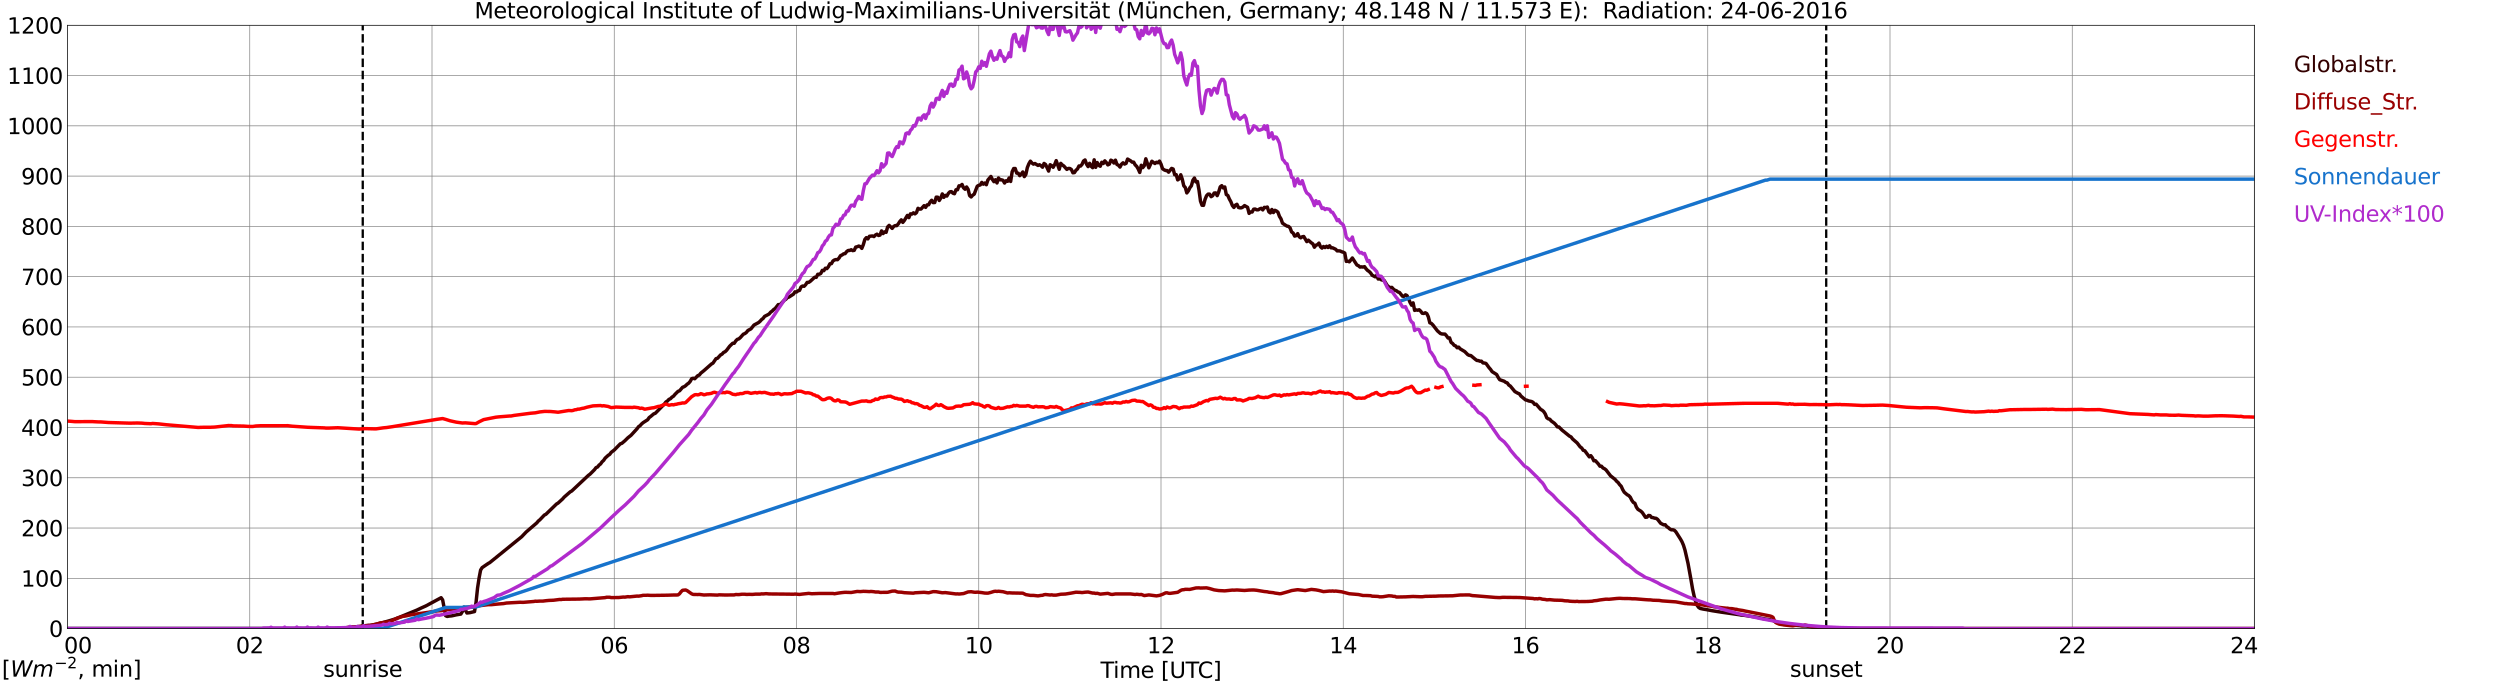 <?xml version="1.0" encoding="utf-8" standalone="no"?>
<!DOCTYPE svg PUBLIC "-//W3C//DTD SVG 1.1//EN"
  "http://www.w3.org/Graphics/SVG/1.1/DTD/svg11.dtd">
<svg xmlns:xlink="http://www.w3.org/1999/xlink" width="1085.4pt" height="296.64pt" viewBox="0 0 1085.4 296.64" xmlns="http://www.w3.org/2000/svg" version="1.1">
 <defs>
  <style type="text/css">*{stroke-linejoin: round; stroke-linecap: butt}</style>
 </defs>
 <g id="figure_1">
  <g id="patch_1">
   <path d="M 0 296.64 
L 1085.4 296.64 
L 1085.4 0 
L 0 0 
z
" style="fill: #ffffff"/>
  </g>
  <g id="axes_1">
   <g id="patch_2">
    <path d="M 29.306 272.909 
L 978.814 272.909 
L 978.814 10.976 
L 29.306 10.976 
z
" style="fill: #ffffff"/>
   </g>
   <g id="patch_3">
    <path d="M 978.814 272.909 
L 978.814 272.909 
L 978.814 10.976 
L 978.814 10.976 
z
" clip-path="url(#p7113b5da88)" style="fill: #d3d3d3; opacity: 0.25; stroke: #d3d3d3; stroke-linejoin: miter"/>
   </g>
   <g id="matplotlib.axis_1">
    <g id="xtick_1">
     <g id="line2d_1">
      <path d="M 29.306 272.909 
L 29.306 10.976 
" clip-path="url(#p7113b5da88)" style="fill: none; stroke: #808080; stroke-width: 0.3; stroke-linecap: square"/>
     </g>
     <g id="line2d_2"/>
     <g id="text_1">
      <!--    00 -->
      <g transform="translate(18.733 283.627) scale(0.095 -0.095)">
       <defs>
        <path id="DejaVuSans-20" transform="scale(0.016)"/>
        <path id="DejaVuSans-30" d="M 2034 4250 
Q 1547 4250 1301 3770 
Q 1056 3291 1056 2328 
Q 1056 1369 1301 889 
Q 1547 409 2034 409 
Q 2525 409 2770 889 
Q 3016 1369 3016 2328 
Q 3016 3291 2770 3770 
Q 2525 4250 2034 4250 
z
M 2034 4750 
Q 2819 4750 3233 4129 
Q 3647 3509 3647 2328 
Q 3647 1150 3233 529 
Q 2819 -91 2034 -91 
Q 1250 -91 836 529 
Q 422 1150 422 2328 
Q 422 3509 836 4129 
Q 1250 4750 2034 4750 
z
" transform="scale(0.016)"/>
       </defs>
       <use xlink:href="#DejaVuSans-20"/>
       <use xlink:href="#DejaVuSans-20" transform="translate(31.787 0)"/>
       <use xlink:href="#DejaVuSans-20" transform="translate(63.574 0)"/>
       <use xlink:href="#DejaVuSans-30" transform="translate(95.361 0)"/>
       <use xlink:href="#DejaVuSans-30" transform="translate(158.984 0)"/>
      </g>
     </g>
    </g>
    <g id="xtick_2">
     <g id="line2d_3">
      <path d="M 108.431 272.909 
L 108.431 10.976 
" clip-path="url(#p7113b5da88)" style="fill: none; stroke: #808080; stroke-width: 0.3; stroke-linecap: square"/>
     </g>
     <g id="line2d_4"/>
     <g id="text_2">
      <!-- 02 -->
      <g transform="translate(102.387 283.627) scale(0.095 -0.095)">
       <defs>
        <path id="DejaVuSans-32" d="M 1228 531 
L 3431 531 
L 3431 0 
L 469 0 
L 469 531 
Q 828 903 1448 1529 
Q 2069 2156 2228 2338 
Q 2531 2678 2651 2914 
Q 2772 3150 2772 3378 
Q 2772 3750 2511 3984 
Q 2250 4219 1831 4219 
Q 1534 4219 1204 4116 
Q 875 4013 500 3803 
L 500 4441 
Q 881 4594 1212 4672 
Q 1544 4750 1819 4750 
Q 2544 4750 2975 4387 
Q 3406 4025 3406 3419 
Q 3406 3131 3298 2873 
Q 3191 2616 2906 2266 
Q 2828 2175 2409 1742 
Q 1991 1309 1228 531 
z
" transform="scale(0.016)"/>
       </defs>
       <use xlink:href="#DejaVuSans-30"/>
       <use xlink:href="#DejaVuSans-32" transform="translate(63.623 0)"/>
      </g>
     </g>
    </g>
    <g id="xtick_3">
     <g id="line2d_5">
      <path d="M 187.557 272.909 
L 187.557 10.976 
" clip-path="url(#p7113b5da88)" style="fill: none; stroke: #808080; stroke-width: 0.3; stroke-linecap: square"/>
     </g>
     <g id="line2d_6"/>
     <g id="text_3">
      <!-- 04 -->
      <g transform="translate(181.513 283.627) scale(0.095 -0.095)">
       <defs>
        <path id="DejaVuSans-34" d="M 2419 4116 
L 825 1625 
L 2419 1625 
L 2419 4116 
z
M 2253 4666 
L 3047 4666 
L 3047 1625 
L 3713 1625 
L 3713 1100 
L 3047 1100 
L 3047 0 
L 2419 0 
L 2419 1100 
L 313 1100 
L 313 1709 
L 2253 4666 
z
" transform="scale(0.016)"/>
       </defs>
       <use xlink:href="#DejaVuSans-30"/>
       <use xlink:href="#DejaVuSans-34" transform="translate(63.623 0)"/>
      </g>
     </g>
    </g>
    <g id="xtick_4">
     <g id="line2d_7">
      <path d="M 266.683 272.909 
L 266.683 10.976 
" clip-path="url(#p7113b5da88)" style="fill: none; stroke: #808080; stroke-width: 0.3; stroke-linecap: square"/>
     </g>
     <g id="line2d_8"/>
     <g id="text_4">
      <!-- 06 -->
      <g transform="translate(260.638 283.627) scale(0.095 -0.095)">
       <defs>
        <path id="DejaVuSans-36" d="M 2113 2584 
Q 1688 2584 1439 2293 
Q 1191 2003 1191 1497 
Q 1191 994 1439 701 
Q 1688 409 2113 409 
Q 2538 409 2786 701 
Q 3034 994 3034 1497 
Q 3034 2003 2786 2293 
Q 2538 2584 2113 2584 
z
M 3366 4563 
L 3366 3988 
Q 3128 4100 2886 4159 
Q 2644 4219 2406 4219 
Q 1781 4219 1451 3797 
Q 1122 3375 1075 2522 
Q 1259 2794 1537 2939 
Q 1816 3084 2150 3084 
Q 2853 3084 3261 2657 
Q 3669 2231 3669 1497 
Q 3669 778 3244 343 
Q 2819 -91 2113 -91 
Q 1303 -91 875 529 
Q 447 1150 447 2328 
Q 447 3434 972 4092 
Q 1497 4750 2381 4750 
Q 2619 4750 2861 4703 
Q 3103 4656 3366 4563 
z
" transform="scale(0.016)"/>
       </defs>
       <use xlink:href="#DejaVuSans-30"/>
       <use xlink:href="#DejaVuSans-36" transform="translate(63.623 0)"/>
      </g>
     </g>
    </g>
    <g id="xtick_5">
     <g id="line2d_9">
      <path d="M 345.808 272.909 
L 345.808 10.976 
" clip-path="url(#p7113b5da88)" style="fill: none; stroke: #808080; stroke-width: 0.3; stroke-linecap: square"/>
     </g>
     <g id="line2d_10"/>
     <g id="text_5">
      <!-- 08 -->
      <g transform="translate(339.764 283.627) scale(0.095 -0.095)">
       <defs>
        <path id="DejaVuSans-38" d="M 2034 2216 
Q 1584 2216 1326 1975 
Q 1069 1734 1069 1313 
Q 1069 891 1326 650 
Q 1584 409 2034 409 
Q 2484 409 2743 651 
Q 3003 894 3003 1313 
Q 3003 1734 2745 1975 
Q 2488 2216 2034 2216 
z
M 1403 2484 
Q 997 2584 770 2862 
Q 544 3141 544 3541 
Q 544 4100 942 4425 
Q 1341 4750 2034 4750 
Q 2731 4750 3128 4425 
Q 3525 4100 3525 3541 
Q 3525 3141 3298 2862 
Q 3072 2584 2669 2484 
Q 3125 2378 3379 2068 
Q 3634 1759 3634 1313 
Q 3634 634 3220 271 
Q 2806 -91 2034 -91 
Q 1263 -91 848 271 
Q 434 634 434 1313 
Q 434 1759 690 2068 
Q 947 2378 1403 2484 
z
M 1172 3481 
Q 1172 3119 1398 2916 
Q 1625 2713 2034 2713 
Q 2441 2713 2670 2916 
Q 2900 3119 2900 3481 
Q 2900 3844 2670 4047 
Q 2441 4250 2034 4250 
Q 1625 4250 1398 4047 
Q 1172 3844 1172 3481 
z
" transform="scale(0.016)"/>
       </defs>
       <use xlink:href="#DejaVuSans-30"/>
       <use xlink:href="#DejaVuSans-38" transform="translate(63.623 0)"/>
      </g>
     </g>
    </g>
    <g id="xtick_6">
     <g id="line2d_11">
      <path d="M 424.934 272.909 
L 424.934 10.976 
" clip-path="url(#p7113b5da88)" style="fill: none; stroke: #808080; stroke-width: 0.3; stroke-linecap: square"/>
     </g>
     <g id="line2d_12"/>
     <g id="text_6">
      <!-- 10 -->
      <g transform="translate(418.89 283.627) scale(0.095 -0.095)">
       <defs>
        <path id="DejaVuSans-31" d="M 794 531 
L 1825 531 
L 1825 4091 
L 703 3866 
L 703 4441 
L 1819 4666 
L 2450 4666 
L 2450 531 
L 3481 531 
L 3481 0 
L 794 0 
L 794 531 
z
" transform="scale(0.016)"/>
       </defs>
       <use xlink:href="#DejaVuSans-31"/>
       <use xlink:href="#DejaVuSans-30" transform="translate(63.623 0)"/>
      </g>
     </g>
    </g>
    <g id="xtick_7">
     <g id="line2d_13">
      <path d="M 504.06 272.909 
L 504.06 10.976 
" clip-path="url(#p7113b5da88)" style="fill: none; stroke: #808080; stroke-width: 0.3; stroke-linecap: square"/>
     </g>
     <g id="line2d_14"/>
     <g id="text_7">
      <!-- 12 -->
      <g transform="translate(498.015 283.627) scale(0.095 -0.095)">
       <use xlink:href="#DejaVuSans-31"/>
       <use xlink:href="#DejaVuSans-32" transform="translate(63.623 0)"/>
      </g>
     </g>
    </g>
    <g id="xtick_8">
     <g id="line2d_15">
      <path d="M 583.185 272.909 
L 583.185 10.976 
" clip-path="url(#p7113b5da88)" style="fill: none; stroke: #808080; stroke-width: 0.3; stroke-linecap: square"/>
     </g>
     <g id="line2d_16"/>
     <g id="text_8">
      <!-- 14 -->
      <g transform="translate(577.141 283.627) scale(0.095 -0.095)">
       <use xlink:href="#DejaVuSans-31"/>
       <use xlink:href="#DejaVuSans-34" transform="translate(63.623 0)"/>
      </g>
     </g>
    </g>
    <g id="xtick_9">
     <g id="line2d_17">
      <path d="M 662.311 272.909 
L 662.311 10.976 
" clip-path="url(#p7113b5da88)" style="fill: none; stroke: #808080; stroke-width: 0.3; stroke-linecap: square"/>
     </g>
     <g id="line2d_18"/>
     <g id="text_9">
      <!-- 16 -->
      <g transform="translate(656.267 283.627) scale(0.095 -0.095)">
       <use xlink:href="#DejaVuSans-31"/>
       <use xlink:href="#DejaVuSans-36" transform="translate(63.623 0)"/>
      </g>
     </g>
    </g>
    <g id="xtick_10">
     <g id="line2d_19">
      <path d="M 741.437 272.909 
L 741.437 10.976 
" clip-path="url(#p7113b5da88)" style="fill: none; stroke: #808080; stroke-width: 0.3; stroke-linecap: square"/>
     </g>
     <g id="line2d_20"/>
     <g id="text_10">
      <!-- 18 -->
      <g transform="translate(735.392 283.627) scale(0.095 -0.095)">
       <use xlink:href="#DejaVuSans-31"/>
       <use xlink:href="#DejaVuSans-38" transform="translate(63.623 0)"/>
      </g>
     </g>
    </g>
    <g id="xtick_11">
     <g id="line2d_21">
      <path d="M 820.562 272.909 
L 820.562 10.976 
" clip-path="url(#p7113b5da88)" style="fill: none; stroke: #808080; stroke-width: 0.3; stroke-linecap: square"/>
     </g>
     <g id="line2d_22"/>
     <g id="text_11">
      <!-- 20 -->
      <g transform="translate(814.518 283.627) scale(0.095 -0.095)">
       <use xlink:href="#DejaVuSans-32"/>
       <use xlink:href="#DejaVuSans-30" transform="translate(63.623 0)"/>
      </g>
     </g>
    </g>
    <g id="xtick_12">
     <g id="line2d_23">
      <path d="M 899.688 272.909 
L 899.688 10.976 
" clip-path="url(#p7113b5da88)" style="fill: none; stroke: #808080; stroke-width: 0.3; stroke-linecap: square"/>
     </g>
     <g id="line2d_24"/>
     <g id="text_12">
      <!-- 22 -->
      <g transform="translate(893.644 283.627) scale(0.095 -0.095)">
       <use xlink:href="#DejaVuSans-32"/>
       <use xlink:href="#DejaVuSans-32" transform="translate(63.623 0)"/>
      </g>
     </g>
    </g>
    <g id="xtick_13">
     <g id="line2d_25">
      <path d="M 978.814 272.909 
L 978.814 10.976 
" clip-path="url(#p7113b5da88)" style="fill: none; stroke: #808080; stroke-width: 0.3; stroke-linecap: square"/>
     </g>
     <g id="line2d_26"/>
     <g id="text_13">
      <!-- 24    -->
      <g transform="translate(968.241 283.627) scale(0.095 -0.095)">
       <use xlink:href="#DejaVuSans-32"/>
       <use xlink:href="#DejaVuSans-34" transform="translate(63.623 0)"/>
       <use xlink:href="#DejaVuSans-20" transform="translate(127.246 0)"/>
       <use xlink:href="#DejaVuSans-20" transform="translate(159.033 0)"/>
       <use xlink:href="#DejaVuSans-20" transform="translate(190.82 0)"/>
      </g>
     </g>
    </g>
    <g id="text_14">
     <!-- Time [UTC] -->
     <g transform="translate(477.806 294.322) scale(0.095 -0.095)">
      <defs>
       <path id="DejaVuSans-54" d="M -19 4666 
L 3928 4666 
L 3928 4134 
L 2272 4134 
L 2272 0 
L 1638 0 
L 1638 4134 
L -19 4134 
L -19 4666 
z
" transform="scale(0.016)"/>
       <path id="DejaVuSans-69" d="M 603 3500 
L 1178 3500 
L 1178 0 
L 603 0 
L 603 3500 
z
M 603 4863 
L 1178 4863 
L 1178 4134 
L 603 4134 
L 603 4863 
z
" transform="scale(0.016)"/>
       <path id="DejaVuSans-6d" d="M 3328 2828 
Q 3544 3216 3844 3400 
Q 4144 3584 4550 3584 
Q 5097 3584 5394 3201 
Q 5691 2819 5691 2113 
L 5691 0 
L 5113 0 
L 5113 2094 
Q 5113 2597 4934 2840 
Q 4756 3084 4391 3084 
Q 3944 3084 3684 2787 
Q 3425 2491 3425 1978 
L 3425 0 
L 2847 0 
L 2847 2094 
Q 2847 2600 2669 2842 
Q 2491 3084 2119 3084 
Q 1678 3084 1418 2786 
Q 1159 2488 1159 1978 
L 1159 0 
L 581 0 
L 581 3500 
L 1159 3500 
L 1159 2956 
Q 1356 3278 1631 3431 
Q 1906 3584 2284 3584 
Q 2666 3584 2933 3390 
Q 3200 3197 3328 2828 
z
" transform="scale(0.016)"/>
       <path id="DejaVuSans-65" d="M 3597 1894 
L 3597 1613 
L 953 1613 
Q 991 1019 1311 708 
Q 1631 397 2203 397 
Q 2534 397 2845 478 
Q 3156 559 3463 722 
L 3463 178 
Q 3153 47 2828 -22 
Q 2503 -91 2169 -91 
Q 1331 -91 842 396 
Q 353 884 353 1716 
Q 353 2575 817 3079 
Q 1281 3584 2069 3584 
Q 2775 3584 3186 3129 
Q 3597 2675 3597 1894 
z
M 3022 2063 
Q 3016 2534 2758 2815 
Q 2500 3097 2075 3097 
Q 1594 3097 1305 2825 
Q 1016 2553 972 2059 
L 3022 2063 
z
" transform="scale(0.016)"/>
       <path id="DejaVuSans-5b" d="M 550 4863 
L 1875 4863 
L 1875 4416 
L 1125 4416 
L 1125 -397 
L 1875 -397 
L 1875 -844 
L 550 -844 
L 550 4863 
z
" transform="scale(0.016)"/>
       <path id="DejaVuSans-55" d="M 556 4666 
L 1191 4666 
L 1191 1831 
Q 1191 1081 1462 751 
Q 1734 422 2344 422 
Q 2950 422 3222 751 
Q 3494 1081 3494 1831 
L 3494 4666 
L 4128 4666 
L 4128 1753 
Q 4128 841 3676 375 
Q 3225 -91 2344 -91 
Q 1459 -91 1007 375 
Q 556 841 556 1753 
L 556 4666 
z
" transform="scale(0.016)"/>
       <path id="DejaVuSans-43" d="M 4122 4306 
L 4122 3641 
Q 3803 3938 3442 4084 
Q 3081 4231 2675 4231 
Q 1875 4231 1450 3742 
Q 1025 3253 1025 2328 
Q 1025 1406 1450 917 
Q 1875 428 2675 428 
Q 3081 428 3442 575 
Q 3803 722 4122 1019 
L 4122 359 
Q 3791 134 3420 21 
Q 3050 -91 2638 -91 
Q 1578 -91 968 557 
Q 359 1206 359 2328 
Q 359 3453 968 4101 
Q 1578 4750 2638 4750 
Q 3056 4750 3426 4639 
Q 3797 4528 4122 4306 
z
" transform="scale(0.016)"/>
       <path id="DejaVuSans-5d" d="M 1947 4863 
L 1947 -844 
L 622 -844 
L 622 -397 
L 1369 -397 
L 1369 4416 
L 622 4416 
L 622 4863 
L 1947 4863 
z
" transform="scale(0.016)"/>
      </defs>
      <use xlink:href="#DejaVuSans-54"/>
      <use xlink:href="#DejaVuSans-69" transform="translate(57.959 0)"/>
      <use xlink:href="#DejaVuSans-6d" transform="translate(85.742 0)"/>
      <use xlink:href="#DejaVuSans-65" transform="translate(183.154 0)"/>
      <use xlink:href="#DejaVuSans-20" transform="translate(244.678 0)"/>
      <use xlink:href="#DejaVuSans-5b" transform="translate(276.465 0)"/>
      <use xlink:href="#DejaVuSans-55" transform="translate(315.479 0)"/>
      <use xlink:href="#DejaVuSans-54" transform="translate(388.672 0)"/>
      <use xlink:href="#DejaVuSans-43" transform="translate(443.881 0)"/>
      <use xlink:href="#DejaVuSans-5d" transform="translate(513.705 0)"/>
     </g>
    </g>
   </g>
   <g id="matplotlib.axis_2">
    <g id="ytick_1">
     <g id="line2d_27">
      <path d="M 29.306 272.909 
L 978.814 272.909 
" clip-path="url(#p7113b5da88)" style="fill: none; stroke: #808080; stroke-width: 0.3; stroke-linecap: square"/>
     </g>
     <g id="line2d_28"/>
     <g id="text_15">
      <!-- 0 -->
      <g transform="translate(21.261 276.518) scale(0.095 -0.095)">
       <use xlink:href="#DejaVuSans-30"/>
      </g>
     </g>
    </g>
    <g id="ytick_2">
     <g id="line2d_29">
      <path d="M 29.306 251.081 
L 978.814 251.081 
" clip-path="url(#p7113b5da88)" style="fill: none; stroke: #808080; stroke-width: 0.3; stroke-linecap: square"/>
     </g>
     <g id="line2d_30"/>
     <g id="text_16">
      <!-- 100 -->
      <g transform="translate(9.173 254.69) scale(0.095 -0.095)">
       <use xlink:href="#DejaVuSans-31"/>
       <use xlink:href="#DejaVuSans-30" transform="translate(63.623 0)"/>
       <use xlink:href="#DejaVuSans-30" transform="translate(127.246 0)"/>
      </g>
     </g>
    </g>
    <g id="ytick_3">
     <g id="line2d_31">
      <path d="M 29.306 229.253 
L 978.814 229.253 
" clip-path="url(#p7113b5da88)" style="fill: none; stroke: #808080; stroke-width: 0.3; stroke-linecap: square"/>
     </g>
     <g id="line2d_32"/>
     <g id="text_17">
      <!-- 200 -->
      <g transform="translate(9.173 232.863) scale(0.095 -0.095)">
       <use xlink:href="#DejaVuSans-32"/>
       <use xlink:href="#DejaVuSans-30" transform="translate(63.623 0)"/>
       <use xlink:href="#DejaVuSans-30" transform="translate(127.246 0)"/>
      </g>
     </g>
    </g>
    <g id="ytick_4">
     <g id="line2d_33">
      <path d="M 29.306 207.426 
L 978.814 207.426 
" clip-path="url(#p7113b5da88)" style="fill: none; stroke: #808080; stroke-width: 0.3; stroke-linecap: square"/>
     </g>
     <g id="line2d_34"/>
     <g id="text_18">
      <!-- 300 -->
      <g transform="translate(9.173 211.035) scale(0.095 -0.095)">
       <defs>
        <path id="DejaVuSans-33" d="M 2597 2516 
Q 3050 2419 3304 2112 
Q 3559 1806 3559 1356 
Q 3559 666 3084 287 
Q 2609 -91 1734 -91 
Q 1441 -91 1130 -33 
Q 819 25 488 141 
L 488 750 
Q 750 597 1062 519 
Q 1375 441 1716 441 
Q 2309 441 2620 675 
Q 2931 909 2931 1356 
Q 2931 1769 2642 2001 
Q 2353 2234 1838 2234 
L 1294 2234 
L 1294 2753 
L 1863 2753 
Q 2328 2753 2575 2939 
Q 2822 3125 2822 3475 
Q 2822 3834 2567 4026 
Q 2313 4219 1838 4219 
Q 1578 4219 1281 4162 
Q 984 4106 628 3988 
L 628 4550 
Q 988 4650 1302 4700 
Q 1616 4750 1894 4750 
Q 2613 4750 3031 4423 
Q 3450 4097 3450 3541 
Q 3450 3153 3228 2886 
Q 3006 2619 2597 2516 
z
" transform="scale(0.016)"/>
       </defs>
       <use xlink:href="#DejaVuSans-33"/>
       <use xlink:href="#DejaVuSans-30" transform="translate(63.623 0)"/>
       <use xlink:href="#DejaVuSans-30" transform="translate(127.246 0)"/>
      </g>
     </g>
    </g>
    <g id="ytick_5">
     <g id="line2d_35">
      <path d="M 29.306 185.598 
L 978.814 185.598 
" clip-path="url(#p7113b5da88)" style="fill: none; stroke: #808080; stroke-width: 0.3; stroke-linecap: square"/>
     </g>
     <g id="line2d_36"/>
     <g id="text_19">
      <!-- 400 -->
      <g transform="translate(9.173 189.207) scale(0.095 -0.095)">
       <use xlink:href="#DejaVuSans-34"/>
       <use xlink:href="#DejaVuSans-30" transform="translate(63.623 0)"/>
       <use xlink:href="#DejaVuSans-30" transform="translate(127.246 0)"/>
      </g>
     </g>
    </g>
    <g id="ytick_6">
     <g id="line2d_37">
      <path d="M 29.306 163.77 
L 978.814 163.77 
" clip-path="url(#p7113b5da88)" style="fill: none; stroke: #808080; stroke-width: 0.3; stroke-linecap: square"/>
     </g>
     <g id="line2d_38"/>
     <g id="text_20">
      <!-- 500 -->
      <g transform="translate(9.173 167.379) scale(0.095 -0.095)">
       <defs>
        <path id="DejaVuSans-35" d="M 691 4666 
L 3169 4666 
L 3169 4134 
L 1269 4134 
L 1269 2991 
Q 1406 3038 1543 3061 
Q 1681 3084 1819 3084 
Q 2600 3084 3056 2656 
Q 3513 2228 3513 1497 
Q 3513 744 3044 326 
Q 2575 -91 1722 -91 
Q 1428 -91 1123 -41 
Q 819 9 494 109 
L 494 744 
Q 775 591 1075 516 
Q 1375 441 1709 441 
Q 2250 441 2565 725 
Q 2881 1009 2881 1497 
Q 2881 1984 2565 2268 
Q 2250 2553 1709 2553 
Q 1456 2553 1204 2497 
Q 953 2441 691 2322 
L 691 4666 
z
" transform="scale(0.016)"/>
       </defs>
       <use xlink:href="#DejaVuSans-35"/>
       <use xlink:href="#DejaVuSans-30" transform="translate(63.623 0)"/>
       <use xlink:href="#DejaVuSans-30" transform="translate(127.246 0)"/>
      </g>
     </g>
    </g>
    <g id="ytick_7">
     <g id="line2d_39">
      <path d="M 29.306 141.942 
L 978.814 141.942 
" clip-path="url(#p7113b5da88)" style="fill: none; stroke: #808080; stroke-width: 0.3; stroke-linecap: square"/>
     </g>
     <g id="line2d_40"/>
     <g id="text_21">
      <!-- 600 -->
      <g transform="translate(9.173 145.551) scale(0.095 -0.095)">
       <use xlink:href="#DejaVuSans-36"/>
       <use xlink:href="#DejaVuSans-30" transform="translate(63.623 0)"/>
       <use xlink:href="#DejaVuSans-30" transform="translate(127.246 0)"/>
      </g>
     </g>
    </g>
    <g id="ytick_8">
     <g id="line2d_41">
      <path d="M 29.306 120.114 
L 978.814 120.114 
" clip-path="url(#p7113b5da88)" style="fill: none; stroke: #808080; stroke-width: 0.3; stroke-linecap: square"/>
     </g>
     <g id="line2d_42"/>
     <g id="text_22">
      <!-- 700 -->
      <g transform="translate(9.173 123.724) scale(0.095 -0.095)">
       <defs>
        <path id="DejaVuSans-37" d="M 525 4666 
L 3525 4666 
L 3525 4397 
L 1831 0 
L 1172 0 
L 2766 4134 
L 525 4134 
L 525 4666 
z
" transform="scale(0.016)"/>
       </defs>
       <use xlink:href="#DejaVuSans-37"/>
       <use xlink:href="#DejaVuSans-30" transform="translate(63.623 0)"/>
       <use xlink:href="#DejaVuSans-30" transform="translate(127.246 0)"/>
      </g>
     </g>
    </g>
    <g id="ytick_9">
     <g id="line2d_43">
      <path d="M 29.306 98.287 
L 978.814 98.287 
" clip-path="url(#p7113b5da88)" style="fill: none; stroke: #808080; stroke-width: 0.3; stroke-linecap: square"/>
     </g>
     <g id="line2d_44"/>
     <g id="text_23">
      <!-- 800 -->
      <g transform="translate(9.173 101.896) scale(0.095 -0.095)">
       <use xlink:href="#DejaVuSans-38"/>
       <use xlink:href="#DejaVuSans-30" transform="translate(63.623 0)"/>
       <use xlink:href="#DejaVuSans-30" transform="translate(127.246 0)"/>
      </g>
     </g>
    </g>
    <g id="ytick_10">
     <g id="line2d_45">
      <path d="M 29.306 76.459 
L 978.814 76.459 
" clip-path="url(#p7113b5da88)" style="fill: none; stroke: #808080; stroke-width: 0.3; stroke-linecap: square"/>
     </g>
     <g id="line2d_46"/>
     <g id="text_24">
      <!-- 900 -->
      <g transform="translate(9.173 80.068) scale(0.095 -0.095)">
       <defs>
        <path id="DejaVuSans-39" d="M 703 97 
L 703 672 
Q 941 559 1184 500 
Q 1428 441 1663 441 
Q 2288 441 2617 861 
Q 2947 1281 2994 2138 
Q 2813 1869 2534 1725 
Q 2256 1581 1919 1581 
Q 1219 1581 811 2004 
Q 403 2428 403 3163 
Q 403 3881 828 4315 
Q 1253 4750 1959 4750 
Q 2769 4750 3195 4129 
Q 3622 3509 3622 2328 
Q 3622 1225 3098 567 
Q 2575 -91 1691 -91 
Q 1453 -91 1209 -44 
Q 966 3 703 97 
z
M 1959 2075 
Q 2384 2075 2632 2365 
Q 2881 2656 2881 3163 
Q 2881 3666 2632 3958 
Q 2384 4250 1959 4250 
Q 1534 4250 1286 3958 
Q 1038 3666 1038 3163 
Q 1038 2656 1286 2365 
Q 1534 2075 1959 2075 
z
" transform="scale(0.016)"/>
       </defs>
       <use xlink:href="#DejaVuSans-39"/>
       <use xlink:href="#DejaVuSans-30" transform="translate(63.623 0)"/>
       <use xlink:href="#DejaVuSans-30" transform="translate(127.246 0)"/>
      </g>
     </g>
    </g>
    <g id="ytick_11">
     <g id="line2d_47">
      <path d="M 29.306 54.631 
L 978.814 54.631 
" clip-path="url(#p7113b5da88)" style="fill: none; stroke: #808080; stroke-width: 0.3; stroke-linecap: square"/>
     </g>
     <g id="line2d_48"/>
     <g id="text_25">
      <!-- 1000 -->
      <g transform="translate(3.128 58.24) scale(0.095 -0.095)">
       <use xlink:href="#DejaVuSans-31"/>
       <use xlink:href="#DejaVuSans-30" transform="translate(63.623 0)"/>
       <use xlink:href="#DejaVuSans-30" transform="translate(127.246 0)"/>
       <use xlink:href="#DejaVuSans-30" transform="translate(190.869 0)"/>
      </g>
     </g>
    </g>
    <g id="ytick_12">
     <g id="line2d_49">
      <path d="M 29.306 32.803 
L 978.814 32.803 
" clip-path="url(#p7113b5da88)" style="fill: none; stroke: #808080; stroke-width: 0.3; stroke-linecap: square"/>
     </g>
     <g id="line2d_50"/>
     <g id="text_26">
      <!-- 1100 -->
      <g transform="translate(3.128 36.413) scale(0.095 -0.095)">
       <use xlink:href="#DejaVuSans-31"/>
       <use xlink:href="#DejaVuSans-31" transform="translate(63.623 0)"/>
       <use xlink:href="#DejaVuSans-30" transform="translate(127.246 0)"/>
       <use xlink:href="#DejaVuSans-30" transform="translate(190.869 0)"/>
      </g>
     </g>
    </g>
    <g id="ytick_13">
     <g id="line2d_51">
      <path d="M 29.306 10.976 
L 978.814 10.976 
" clip-path="url(#p7113b5da88)" style="fill: none; stroke: #808080; stroke-width: 0.3; stroke-linecap: square"/>
     </g>
     <g id="line2d_52"/>
     <g id="text_27">
      <!-- 1200 -->
      <g transform="translate(3.128 14.585) scale(0.095 -0.095)">
       <use xlink:href="#DejaVuSans-31"/>
       <use xlink:href="#DejaVuSans-32" transform="translate(63.623 0)"/>
       <use xlink:href="#DejaVuSans-30" transform="translate(127.246 0)"/>
       <use xlink:href="#DejaVuSans-30" transform="translate(190.869 0)"/>
      </g>
     </g>
    </g>
   </g>
   <g id="line2d_53">
    <path d="M 157.489 272.909 
L 157.489 10.976 
" clip-path="url(#p7113b5da88)" style="fill: none; stroke-dasharray: 3.7,1.6; stroke-dashoffset: 0; stroke: #000000"/>
   </g>
   <g id="line2d_54">
    <path d="M 792.868 272.909 
L 792.868 10.976 
" clip-path="url(#p7113b5da88)" style="fill: none; stroke-dasharray: 3.7,1.6; stroke-dashoffset: 0; stroke: #000000"/>
   </g>
   <g id="line2d_55">
    <path d="M 29.306 272.909 
L 149.972 272.909 
L 150.632 272.533 
L 157.226 271.883 
L 158.544 271.645 
L 159.863 271.527 
L 160.523 271.555 
L 163.819 270.905 
L 165.138 270.519 
L 165.798 270.431 
L 169.094 269.484 
L 171.732 268.683 
L 180.963 264.891 
L 182.941 263.944 
L 184.92 263.056 
L 191.513 259.502 
L 192.173 260.45 
L 193.492 267.321 
L 194.151 267.646 
L 194.81 267.498 
L 196.129 267.38 
L 198.107 266.937 
L 200.085 266.609 
L 200.745 265.514 
L 201.404 263.619 
L 202.723 266.136 
L 204.042 265.987 
L 206.02 265.514 
L 206.679 261.517 
L 207.339 255.296 
L 207.998 250.972 
L 208.657 247.508 
L 209.317 246.44 
L 211.954 244.635 
L 212.614 244.28 
L 226.461 233.053 
L 228.439 230.98 
L 233.054 227.012 
L 233.714 226.213 
L 234.373 225.68 
L 236.351 223.606 
L 237.011 223.281 
L 241.626 218.809 
L 242.286 218.422 
L 244.264 216.617 
L 244.923 215.847 
L 247.561 213.537 
L 248.22 213.181 
L 255.473 206.369 
L 256.133 205.895 
L 258.111 203.911 
L 258.77 203.023 
L 259.43 202.757 
L 260.089 201.927 
L 260.748 201.423 
L 261.408 200.476 
L 262.067 199.884 
L 262.726 198.906 
L 264.045 197.69 
L 264.705 197.278 
L 265.364 196.387 
L 266.683 195.381 
L 269.32 192.685 
L 269.98 192.478 
L 271.298 191.354 
L 272.617 190.051 
L 273.936 189.014 
L 276.573 186.141 
L 277.233 185.253 
L 277.892 184.808 
L 278.552 184.068 
L 279.211 183.504 
L 281.189 182.232 
L 281.849 181.285 
L 282.508 180.809 
L 283.827 179.685 
L 284.486 179.447 
L 288.442 175.419 
L 289.102 174.531 
L 289.761 174.116 
L 290.42 173.405 
L 291.08 173.11 
L 291.739 172.429 
L 292.399 172.014 
L 293.058 171.213 
L 294.377 169.91 
L 295.036 169.674 
L 296.355 168.133 
L 297.014 167.898 
L 297.674 167.452 
L 298.333 166.802 
L 298.992 166.357 
L 299.652 165.586 
L 300.311 164.401 
L 300.971 164.224 
L 301.63 164.431 
L 302.949 163.098 
L 303.608 162.831 
L 304.267 162.002 
L 305.586 160.937 
L 308.883 158.034 
L 309.543 157.649 
L 310.861 155.724 
L 311.521 155.545 
L 312.839 154.096 
L 313.499 153.74 
L 314.158 153 
L 314.818 152.703 
L 315.477 152.051 
L 316.796 150.304 
L 318.114 149.03 
L 318.774 149.03 
L 319.433 148.023 
L 320.093 147.342 
L 320.752 147.135 
L 321.411 146.572 
L 322.73 145.092 
L 323.39 144.826 
L 324.049 144.321 
L 324.708 143.492 
L 326.027 142.78 
L 327.346 141.124 
L 329.324 140.056 
L 329.983 139.493 
L 330.643 138.753 
L 331.302 138.249 
L 331.961 137.361 
L 333.28 136.68 
L 333.94 136.295 
L 334.599 135.525 
L 335.258 135.051 
L 335.918 134.37 
L 336.577 133.925 
L 337.896 132.238 
L 338.555 132.386 
L 340.533 130.312 
L 341.193 129.898 
L 341.852 129.188 
L 342.512 128.981 
L 344.49 127.706 
L 345.149 126.7 
L 345.808 126.787 
L 346.468 126.255 
L 347.127 126.078 
L 347.787 124.567 
L 348.446 124.181 
L 349.105 124.301 
L 349.765 123.62 
L 350.424 122.612 
L 351.083 122.612 
L 351.743 122.168 
L 353.721 120.361 
L 354.38 120.42 
L 355.04 119.089 
L 355.699 119.058 
L 356.359 118.733 
L 357.018 117.371 
L 357.677 117.519 
L 358.337 116.452 
L 358.996 116.629 
L 359.655 115.801 
L 360.315 114.527 
L 360.974 114.468 
L 361.634 113.313 
L 362.293 112.868 
L 362.952 112.691 
L 363.612 112.75 
L 364.271 112.038 
L 364.93 110.973 
L 365.59 110.707 
L 366.249 110.202 
L 366.909 110.113 
L 367.568 109.255 
L 368.227 108.751 
L 368.887 108.751 
L 369.546 108.426 
L 370.206 108.81 
L 370.865 108.692 
L 371.524 107.271 
L 372.184 107.123 
L 372.843 106.826 
L 373.502 107.064 
L 374.162 107.834 
L 374.821 106.204 
L 375.481 103.953 
L 376.14 103.183 
L 376.799 103.717 
L 377.459 102.591 
L 378.777 102.443 
L 379.437 102.709 
L 380.096 102.028 
L 380.756 101.672 
L 381.415 102.235 
L 382.074 102.059 
L 382.734 100.251 
L 383.393 101.406 
L 384.053 100.666 
L 384.712 100.873 
L 385.371 98.533 
L 386.031 97.852 
L 387.349 99.155 
L 388.009 98.298 
L 388.668 97.942 
L 389.328 97.97 
L 389.987 97.23 
L 390.646 96.193 
L 391.306 95.453 
L 391.965 96.549 
L 392.624 95.72 
L 393.943 93.528 
L 394.603 94.476 
L 395.262 92.847 
L 395.921 92.937 
L 396.581 92.402 
L 397.24 92.847 
L 397.899 92.315 
L 398.559 90.448 
L 399.218 90.804 
L 399.878 90.745 
L 401.196 89.294 
L 401.856 90.034 
L 402.515 88.966 
L 403.175 88.907 
L 403.834 87.694 
L 404.493 86.954 
L 405.153 87.96 
L 405.812 87.932 
L 406.471 85.592 
L 407.131 85.62 
L 407.79 87.041 
L 408.45 85.976 
L 409.109 84.199 
L 409.768 85.679 
L 410.428 84.821 
L 411.087 85.118 
L 411.746 83.961 
L 412.406 83.28 
L 413.065 83.193 
L 413.725 83.874 
L 414.384 84.11 
L 415.043 82.392 
L 415.703 82.392 
L 416.362 80.674 
L 417.022 80.704 
L 417.681 80.082 
L 418.34 81.562 
L 419 82.156 
L 419.659 81.178 
L 420.318 82.215 
L 420.978 84.939 
L 421.637 85.502 
L 422.297 84.732 
L 422.956 84.317 
L 424.275 80.853 
L 424.934 80.467 
L 425.593 80.29 
L 426.253 79.194 
L 426.912 79.964 
L 427.572 79.46 
L 428.231 80.2 
L 428.89 78.157 
L 430.209 76.616 
L 430.869 77.919 
L 431.528 78.869 
L 432.187 78.039 
L 432.847 79.43 
L 433.506 77.269 
L 434.165 78.068 
L 434.825 78.068 
L 435.484 78.306 
L 436.144 79.46 
L 436.803 78.482 
L 437.462 78.72 
L 438.122 77.269 
L 438.781 78.779 
L 439.44 74.573 
L 440.1 73.18 
L 440.759 73.152 
L 441.419 75.167 
L 442.078 75.195 
L 442.737 76.263 
L 443.397 75.551 
L 444.056 74.663 
L 444.716 76.677 
L 445.375 75.758 
L 446.034 72.737 
L 446.694 71.109 
L 447.353 69.983 
L 448.012 70.753 
L 448.672 71.255 
L 449.331 70.989 
L 450.65 71.818 
L 451.309 71.524 
L 451.969 71.938 
L 452.628 72.589 
L 453.287 70.961 
L 453.947 71.404 
L 455.266 74.276 
L 455.925 71.524 
L 456.584 71.908 
L 457.244 72.619 
L 457.903 71.434 
L 458.563 69.745 
L 459.881 73.508 
L 460.541 70.93 
L 461.2 71.611 
L 461.859 72.056 
L 463.178 73.536 
L 463.838 73.121 
L 464.497 73.152 
L 465.156 73.595 
L 465.816 75.018 
L 466.475 74.929 
L 467.134 73.923 
L 467.794 73.359 
L 468.453 72.056 
L 469.113 72.115 
L 469.772 71.375 
L 470.431 69.893 
L 471.091 69.45 
L 471.75 71.286 
L 472.409 72.323 
L 473.069 70.902 
L 473.728 72.174 
L 474.388 72.796 
L 475.047 69.391 
L 475.706 72.648 
L 476.366 70.574 
L 477.025 71.79 
L 477.685 72.174 
L 478.344 70.456 
L 479.003 70.989 
L 479.663 69.834 
L 480.322 70.574 
L 480.981 71.583 
L 481.641 71.255 
L 482.3 69.54 
L 482.96 69.865 
L 483.619 70.782 
L 484.278 69.54 
L 484.938 71.404 
L 485.597 71.731 
L 486.256 72.53 
L 486.916 71.286 
L 487.575 70.694 
L 488.235 71.227 
L 488.894 70.93 
L 489.553 69.064 
L 490.872 69.834 
L 491.532 70.397 
L 492.191 70.397 
L 492.85 71.583 
L 493.51 72.233 
L 494.169 73.359 
L 494.828 74.87 
L 495.488 71.759 
L 496.147 72.766 
L 496.807 71.938 
L 497.466 68.946 
L 498.785 72.855 
L 500.103 70.013 
L 501.422 70.989 
L 502.082 70.456 
L 502.741 70.664 
L 503.4 69.952 
L 504.06 71.255 
L 504.719 73.242 
L 505.379 73.715 
L 506.038 74.01 
L 506.697 74.069 
L 507.357 74.752 
L 508.675 73.121 
L 509.335 73.388 
L 509.994 75.848 
L 510.654 75.817 
L 511.313 78.098 
L 511.972 77.625 
L 512.632 75.876 
L 513.291 77.801 
L 513.95 80.674 
L 514.61 81.414 
L 515.269 83.754 
L 515.929 82.896 
L 516.588 81.503 
L 517.247 80.674 
L 517.907 78.247 
L 518.566 77.297 
L 519.226 78.987 
L 519.885 78.808 
L 520.544 82.422 
L 521.204 87.31 
L 521.863 89.115 
L 522.522 89.145 
L 523.182 86.567 
L 523.841 84.97 
L 524.501 84.289 
L 525.16 84.289 
L 525.819 85.384 
L 526.479 84.97 
L 527.138 83.815 
L 527.797 83.754 
L 528.457 84.939 
L 529.116 83.311 
L 529.776 81.119 
L 530.435 80.615 
L 531.094 81.593 
L 531.754 81.178 
L 532.413 84.465 
L 533.073 84.85 
L 533.732 86.391 
L 534.391 87.576 
L 535.051 89.235 
L 535.71 90.062 
L 536.369 89.056 
L 537.029 88.7 
L 537.688 90.062 
L 538.348 90.241 
L 539.007 90.21 
L 539.666 89.857 
L 540.326 89.263 
L 541.644 90.003 
L 542.304 92.64 
L 542.963 92.018 
L 543.623 92.048 
L 544.282 90.833 
L 544.941 90.745 
L 545.601 91.099 
L 546.26 91.099 
L 546.919 90.684 
L 547.579 90.448 
L 548.238 91.129 
L 548.898 90.034 
L 549.557 90.123 
L 550.216 89.885 
L 550.876 91.959 
L 551.535 92.433 
L 552.195 90.953 
L 552.854 92.284 
L 553.513 91.306 
L 554.173 91.603 
L 554.832 92.136 
L 555.491 93.943 
L 556.151 95.008 
L 556.81 96.905 
L 558.129 97.793 
L 558.788 98.178 
L 559.448 98.298 
L 560.107 98.948 
L 560.766 100.725 
L 561.426 101.17 
L 562.085 102.502 
L 562.745 102.325 
L 563.404 101.436 
L 564.063 102.799 
L 564.723 103.242 
L 565.382 102.799 
L 566.042 102.681 
L 567.36 104.901 
L 568.02 104.278 
L 569.338 105.435 
L 569.998 105.878 
L 570.657 107.33 
L 571.317 106.47 
L 571.976 106.234 
L 572.635 105.553 
L 573.295 107.123 
L 573.954 107.714 
L 574.613 107.033 
L 575.273 107.478 
L 575.932 106.915 
L 576.592 107.448 
L 577.251 106.708 
L 577.91 107.596 
L 578.57 107.596 
L 579.889 108.218 
L 580.548 108.93 
L 581.207 108.899 
L 581.867 108.989 
L 582.526 109.314 
L 583.185 109.491 
L 583.845 109.877 
L 584.504 113.49 
L 585.164 113.372 
L 585.823 113.669 
L 587.142 112.01 
L 589.12 115.059 
L 589.779 115.356 
L 590.439 115.948 
L 591.098 115.86 
L 591.757 115.948 
L 592.417 115.771 
L 593.076 116.69 
L 593.736 117.399 
L 594.395 117.844 
L 595.054 118.495 
L 595.714 119.473 
L 597.032 120.184 
L 597.692 119.562 
L 598.351 121.132 
L 599.011 121.014 
L 599.67 121.457 
L 600.989 121.843 
L 602.307 123.974 
L 602.967 124.537 
L 603.626 124.893 
L 604.286 124.775 
L 604.945 125.515 
L 605.604 126.019 
L 606.264 126.226 
L 606.923 126.759 
L 607.582 126.966 
L 608.901 128.595 
L 609.561 128.654 
L 610.22 128.003 
L 610.879 128.328 
L 611.539 129.69 
L 612.198 131.319 
L 612.858 132.504 
L 613.517 131.498 
L 614.176 134.754 
L 614.836 134.547 
L 615.495 134.695 
L 616.154 134.488 
L 616.814 135.11 
L 617.473 135.999 
L 618.133 136.088 
L 618.792 135.791 
L 619.451 136.147 
L 620.111 137.509 
L 620.77 140.146 
L 621.429 140.412 
L 622.089 141.063 
L 624.067 143.64 
L 625.386 144.795 
L 626.045 145.002 
L 627.364 145.061 
L 628.023 145.801 
L 628.683 146.751 
L 629.342 146.69 
L 630.001 148.646 
L 630.661 149.119 
L 631.32 149.918 
L 631.98 150.187 
L 632.639 150.985 
L 633.298 150.719 
L 633.958 151.459 
L 635.936 152.644 
L 637.255 153.976 
L 637.914 154.303 
L 638.573 154.362 
L 640.552 156.021 
L 641.211 156.495 
L 641.87 156.554 
L 642.53 156.82 
L 643.189 156.82 
L 643.848 157.56 
L 644.508 157.619 
L 645.167 157.798 
L 646.486 159.634 
L 647.145 160.374 
L 647.805 161.351 
L 649.783 162.596 
L 650.442 163.84 
L 651.102 164.846 
L 653.08 165.527 
L 653.739 166.031 
L 654.399 166.239 
L 655.058 167.186 
L 655.717 167.601 
L 657.695 170 
L 659.014 170.74 
L 659.674 171.006 
L 660.333 171.953 
L 662.311 173.612 
L 662.97 173.761 
L 663.63 174.057 
L 664.949 174.324 
L 665.608 174.68 
L 666.267 175.568 
L 666.927 175.478 
L 668.905 177.759 
L 669.564 178.115 
L 670.224 178.707 
L 670.883 179.713 
L 671.542 181.372 
L 672.202 181.846 
L 672.861 182.025 
L 673.521 182.795 
L 674.839 183.742 
L 675.499 184.452 
L 676.158 185.34 
L 676.817 185.371 
L 678.136 186.704 
L 681.433 189.37 
L 682.092 189.695 
L 682.752 190.583 
L 684.73 192.301 
L 686.049 194.019 
L 686.708 194.493 
L 687.368 195.499 
L 688.027 195.678 
L 690.005 198.343 
L 690.664 197.839 
L 691.324 198.727 
L 691.983 200.061 
L 692.643 200.002 
L 693.961 201.453 
L 694.621 202.401 
L 695.28 202.401 
L 695.939 203.171 
L 696.599 203.497 
L 697.258 204.001 
L 699.236 206.576 
L 701.215 208.146 
L 701.874 208.947 
L 702.533 209.508 
L 703.193 210.427 
L 703.852 211.108 
L 704.511 212.559 
L 705.171 213.684 
L 706.49 214.81 
L 707.149 215.166 
L 707.808 215.877 
L 708.468 217.209 
L 709.127 218.128 
L 709.786 218.483 
L 710.446 220.14 
L 711.105 221.118 
L 712.424 221.948 
L 713.083 222.6 
L 714.402 224.584 
L 715.062 224.525 
L 715.721 223.783 
L 716.38 223.873 
L 717.04 224.643 
L 717.699 224.733 
L 718.358 224.968 
L 719.018 225.027 
L 719.677 225.501 
L 720.996 227.191 
L 722.315 227.872 
L 722.974 227.813 
L 723.633 228.642 
L 724.293 229.057 
L 724.952 229.648 
L 725.612 230.033 
L 726.271 230.004 
L 726.93 230.212 
L 727.59 230.893 
L 729.568 234.001 
L 730.227 235.158 
L 730.887 236.697 
L 731.546 238.829 
L 732.865 244.574 
L 734.184 251.832 
L 734.843 255.682 
L 735.502 258.732 
L 736.162 261.072 
L 736.821 262.789 
L 737.48 263.708 
L 738.14 264.152 
L 739.459 264.448 
L 740.777 264.656 
L 743.415 265.16 
L 747.371 265.782 
L 755.284 266.906 
L 755.943 267.055 
L 757.262 267.144 
L 762.537 267.943 
L 766.493 268.772 
L 767.812 268.921 
L 769.79 269.364 
L 771.109 270.165 
L 772.428 270.58 
L 774.406 271.082 
L 775.725 271.112 
L 777.043 271.32 
L 782.318 271.704 
L 784.296 271.793 
L 785.615 272.001 
L 790.89 272.415 
L 791.55 272.385 
L 792.868 272.533 
L 796.165 272.623 
L 797.484 272.623 
L 801.44 272.909 
L 978.154 272.909 
L 978.154 272.909 
" clip-path="url(#p7113b5da88)" style="fill: none; stroke: #330000; stroke-width: 1.5; stroke-linecap: square"/>
   </g>
   <g id="line2d_56">
    <path d="M 29.306 272.909 
L 149.972 272.909 
L 150.632 272.433 
L 156.566 271.97 
L 157.885 271.761 
L 161.182 271.468 
L 163.16 271.047 
L 165.138 270.46 
L 169.094 269.873 
L 169.754 269.663 
L 172.391 268.404 
L 173.71 267.984 
L 175.029 267.563 
L 175.688 267.522 
L 178.326 266.935 
L 186.238 265.802 
L 186.898 265.675 
L 187.557 265.675 
L 189.535 265.256 
L 191.513 265.129 
L 192.832 264.876 
L 194.81 264.667 
L 204.701 263.451 
L 205.36 263.492 
L 206.02 263.407 
L 207.339 263.073 
L 211.954 262.528 
L 213.273 262.528 
L 215.91 262.274 
L 217.889 262.106 
L 218.548 262.065 
L 219.867 261.814 
L 225.801 261.478 
L 227.12 261.519 
L 231.736 261.141 
L 232.395 261.015 
L 233.054 261.056 
L 234.373 260.973 
L 235.692 260.973 
L 237.011 260.805 
L 238.329 260.679 
L 240.308 260.596 
L 242.945 260.26 
L 243.604 260.301 
L 244.264 260.177 
L 251.517 260.092 
L 254.155 259.965 
L 256.133 260.009 
L 262.726 259.463 
L 263.386 259.295 
L 264.705 259.295 
L 265.364 259.463 
L 268.661 259.419 
L 270.639 259.21 
L 271.298 259.253 
L 272.617 259.042 
L 273.277 259.127 
L 276.573 258.791 
L 277.233 258.832 
L 278.552 258.623 
L 279.211 258.454 
L 280.53 258.454 
L 281.189 258.413 
L 282.508 258.496 
L 283.827 258.496 
L 289.761 258.413 
L 292.399 258.328 
L 293.717 258.328 
L 294.377 258.286 
L 295.036 257.782 
L 295.696 256.903 
L 296.355 256.272 
L 297.674 256.145 
L 298.333 256.44 
L 300.311 257.826 
L 300.971 258.077 
L 302.949 258.118 
L 303.608 258.077 
L 304.927 258.245 
L 305.586 258.328 
L 308.224 258.245 
L 311.521 258.372 
L 312.18 258.245 
L 314.818 258.328 
L 318.774 258.286 
L 319.433 258.118 
L 320.752 258.162 
L 322.071 257.994 
L 323.39 257.994 
L 324.049 258.077 
L 325.368 258.035 
L 326.686 258.077 
L 328.005 257.95 
L 329.983 257.95 
L 330.643 257.826 
L 331.302 257.867 
L 332.621 257.741 
L 333.94 257.867 
L 342.512 257.95 
L 344.49 257.994 
L 345.149 257.909 
L 347.127 258.077 
L 348.446 257.909 
L 350.424 257.699 
L 351.083 257.616 
L 352.402 257.782 
L 355.699 257.658 
L 361.634 257.658 
L 362.293 257.782 
L 364.271 257.448 
L 365.59 257.28 
L 366.909 257.154 
L 369.546 257.236 
L 372.184 256.776 
L 373.502 256.859 
L 374.821 256.734 
L 376.14 256.776 
L 377.459 256.859 
L 378.118 256.776 
L 379.437 256.903 
L 380.096 257.027 
L 381.415 257.027 
L 382.074 257.195 
L 385.371 257.154 
L 387.349 256.649 
L 388.668 256.608 
L 389.328 256.903 
L 389.987 257.071 
L 391.306 257.112 
L 392.624 257.322 
L 396.581 257.531 
L 397.24 257.363 
L 401.196 257.154 
L 403.175 257.363 
L 405.153 256.859 
L 406.471 256.903 
L 409.109 257.363 
L 410.428 257.28 
L 415.043 257.867 
L 415.703 257.826 
L 416.362 257.909 
L 418.34 257.699 
L 420.318 256.985 
L 421.637 256.903 
L 422.956 257.112 
L 423.615 257.154 
L 424.275 257.071 
L 426.253 257.28 
L 427.572 257.49 
L 428.89 257.531 
L 430.209 257.195 
L 431.528 256.776 
L 432.187 256.691 
L 432.847 256.776 
L 433.506 256.691 
L 435.484 256.903 
L 437.462 257.448 
L 438.122 257.363 
L 439.44 257.448 
L 444.056 257.531 
L 445.375 258.162 
L 447.353 258.496 
L 448.672 258.496 
L 450.65 258.708 
L 451.969 258.496 
L 452.628 258.454 
L 453.287 258.203 
L 453.947 258.118 
L 455.925 258.328 
L 456.584 258.245 
L 457.244 258.372 
L 458.563 258.372 
L 460.541 257.994 
L 462.519 257.909 
L 465.156 257.49 
L 466.475 257.236 
L 467.134 257.112 
L 469.113 257.195 
L 469.772 257.28 
L 471.091 257.112 
L 472.409 257.027 
L 474.388 257.49 
L 475.047 257.49 
L 475.706 257.658 
L 476.366 257.573 
L 477.685 257.95 
L 480.981 257.616 
L 482.3 258.035 
L 482.96 258.077 
L 484.278 257.867 
L 490.872 257.867 
L 492.191 258.035 
L 492.85 258.118 
L 493.51 257.994 
L 494.828 258.162 
L 495.488 258.077 
L 496.807 258.581 
L 498.785 258.286 
L 502.082 258.708 
L 503.4 258.496 
L 504.719 258.035 
L 506.038 257.405 
L 506.697 257.363 
L 507.357 257.573 
L 508.016 257.616 
L 511.313 257.154 
L 512.632 256.313 
L 513.291 256.062 
L 513.95 256.021 
L 514.61 255.853 
L 516.588 255.894 
L 519.226 255.265 
L 520.544 255.222 
L 521.204 255.307 
L 523.841 255.222 
L 525.16 255.516 
L 527.138 256.104 
L 529.116 256.398 
L 531.754 256.525 
L 535.051 256.189 
L 535.71 256.23 
L 537.029 256.145 
L 540.326 256.357 
L 542.304 256.189 
L 544.282 256.145 
L 545.601 256.272 
L 548.898 256.817 
L 550.216 256.944 
L 550.876 257.112 
L 552.854 257.322 
L 553.513 257.49 
L 554.832 257.658 
L 555.491 257.782 
L 556.151 257.741 
L 559.448 256.817 
L 560.766 256.398 
L 562.745 256.104 
L 563.404 256.021 
L 566.701 256.398 
L 569.338 255.894 
L 571.317 256.104 
L 572.635 256.357 
L 574.613 256.859 
L 577.251 256.608 
L 577.91 256.649 
L 578.57 256.566 
L 579.229 256.691 
L 579.889 256.608 
L 582.526 256.944 
L 583.845 257.28 
L 585.164 257.616 
L 585.823 257.782 
L 589.779 258.118 
L 591.757 258.54 
L 593.076 258.54 
L 595.054 258.623 
L 595.714 258.832 
L 597.692 258.917 
L 598.351 258.959 
L 599.011 259.127 
L 600.329 259.085 
L 602.967 258.664 
L 604.286 258.749 
L 604.945 258.917 
L 605.604 258.917 
L 606.264 259.21 
L 610.22 259.127 
L 613.517 258.959 
L 616.814 259.085 
L 617.473 259.085 
L 618.792 258.917 
L 623.408 258.832 
L 624.726 258.749 
L 630.661 258.664 
L 633.958 258.328 
L 637.914 258.286 
L 639.233 258.581 
L 640.552 258.664 
L 647.145 259.21 
L 649.123 259.378 
L 651.102 259.463 
L 652.42 259.336 
L 659.674 259.419 
L 665.608 259.841 
L 666.267 260.009 
L 666.927 259.923 
L 667.586 260.009 
L 668.246 259.841 
L 668.905 259.923 
L 669.564 260.133 
L 670.883 260.26 
L 671.542 260.428 
L 672.861 260.345 
L 674.839 260.554 
L 678.136 260.637 
L 679.455 260.847 
L 680.774 260.89 
L 681.433 261.015 
L 682.752 261.1 
L 684.071 261.141 
L 684.73 261.056 
L 685.389 261.183 
L 689.346 261.141 
L 690.664 261.056 
L 691.324 261.015 
L 691.983 260.847 
L 693.302 260.722 
L 694.621 260.469 
L 697.258 260.133 
L 698.577 260.177 
L 701.874 259.841 
L 703.193 259.755 
L 704.511 259.841 
L 707.808 259.882 
L 708.468 259.965 
L 709.786 259.965 
L 714.402 260.345 
L 715.721 260.428 
L 716.38 260.428 
L 717.699 260.596 
L 720.337 260.679 
L 721.655 260.89 
L 727.59 261.31 
L 731.546 262.023 
L 732.205 262.023 
L 732.865 262.148 
L 734.184 262.191 
L 736.162 262.359 
L 739.459 262.652 
L 740.118 262.82 
L 741.437 262.988 
L 743.415 263.239 
L 744.074 263.451 
L 745.393 263.575 
L 746.712 263.743 
L 749.349 264.038 
L 750.009 264.038 
L 750.668 264.206 
L 751.987 264.248 
L 753.306 264.499 
L 753.965 264.542 
L 754.624 264.752 
L 756.602 265.044 
L 757.921 265.339 
L 759.24 265.59 
L 768.471 267.439 
L 769.131 267.648 
L 769.79 268.026 
L 770.449 269.663 
L 771.109 270.377 
L 772.428 270.964 
L 774.406 271.3 
L 775.725 271.468 
L 778.362 271.719 
L 781 271.215 
L 781.659 271.51 
L 782.318 271.678 
L 782.978 271.636 
L 783.637 271.342 
L 784.956 271.678 
L 786.934 272.223 
L 787.593 272.391 
L 790.231 272.474 
L 790.89 272.56 
L 792.209 272.56 
L 796.165 272.769 
L 796.825 272.728 
L 797.484 272.811 
L 798.143 272.728 
L 802.759 272.909 
L 978.154 272.909 
L 978.154 272.909 
" clip-path="url(#p7113b5da88)" style="fill: none; stroke: #990000; stroke-width: 1.5; stroke-linecap: square"/>
   </g>
   <g id="line2d_57">
    <path d="M 29.306 182.821 
L 30.625 182.904 
L 32.603 183.077 
L 39.856 183.031 
L 42.493 183.171 
L 43.812 183.19 
L 47.109 183.437 
L 56.34 183.716 
L 59.637 183.646 
L 61.615 183.714 
L 62.934 183.854 
L 65.572 183.963 
L 66.231 183.845 
L 68.869 184.031 
L 72.166 184.399 
L 86.013 185.582 
L 87.331 185.524 
L 89.309 185.493 
L 91.288 185.5 
L 93.266 185.414 
L 99.2 184.755 
L 100.519 184.781 
L 101.178 184.897 
L 105.794 184.987 
L 107.772 185.128 
L 109.75 185.157 
L 111.069 184.949 
L 113.047 184.84 
L 124.916 184.819 
L 126.894 185.043 
L 133.488 185.497 
L 135.466 185.582 
L 140.741 185.764 
L 141.4 185.84 
L 142.719 185.851 
L 146.676 185.703 
L 155.907 186.285 
L 158.544 186.093 
L 163.16 186.213 
L 166.457 185.746 
L 167.776 185.624 
L 170.413 185.238 
L 185.579 182.73 
L 186.898 182.524 
L 189.535 182.079 
L 192.173 181.717 
L 193.492 182.081 
L 195.47 182.701 
L 198.107 183.282 
L 200.745 183.646 
L 202.063 183.587 
L 206.02 183.915 
L 206.679 183.897 
L 207.998 183.138 
L 209.976 182.18 
L 215.251 181.134 
L 216.57 180.983 
L 221.186 180.619 
L 221.845 180.617 
L 223.164 180.357 
L 230.417 179.405 
L 232.395 179.235 
L 234.373 178.844 
L 235.692 178.7 
L 236.351 178.622 
L 237.67 178.626 
L 238.989 178.657 
L 240.967 178.825 
L 242.286 178.977 
L 246.901 178.227 
L 248.22 178.303 
L 248.88 178.172 
L 249.539 177.921 
L 250.198 177.864 
L 250.858 177.626 
L 251.517 177.62 
L 252.836 177.288 
L 253.495 177.198 
L 254.814 176.795 
L 257.451 176.214 
L 260.748 176.063 
L 261.408 176.242 
L 262.067 176.14 
L 263.386 176.362 
L 264.045 176.474 
L 265.364 176.978 
L 266.683 176.856 
L 267.342 176.729 
L 271.298 176.878 
L 273.936 176.882 
L 274.595 176.928 
L 275.255 176.768 
L 277.233 177.03 
L 277.892 177.321 
L 278.552 177.185 
L 279.211 177.345 
L 279.87 177.67 
L 283.167 177.083 
L 283.827 177.035 
L 285.805 176.445 
L 286.464 176.397 
L 289.102 175.354 
L 290.42 175.946 
L 291.739 175.662 
L 292.399 175.788 
L 293.058 175.577 
L 293.717 175.502 
L 294.377 175.299 
L 295.696 175.096 
L 296.355 174.917 
L 297.014 174.981 
L 297.674 174.784 
L 300.311 172.204 
L 301.63 171.399 
L 302.289 171.329 
L 302.949 171.447 
L 303.608 171.277 
L 304.267 170.905 
L 304.927 171.093 
L 305.586 171.401 
L 306.246 171.274 
L 306.905 171.01 
L 307.564 170.986 
L 308.883 170.766 
L 309.543 170.443 
L 310.202 170.279 
L 311.521 170.72 
L 312.18 170.637 
L 312.839 170.377 
L 313.499 170.495 
L 314.158 170.423 
L 314.818 170.526 
L 315.477 170.19 
L 316.796 170.432 
L 318.114 171.161 
L 319.433 171.353 
L 320.093 171.102 
L 320.752 171.078 
L 321.411 170.849 
L 322.071 170.899 
L 322.73 170.764 
L 323.39 170.443 
L 324.708 170.364 
L 326.027 170.777 
L 328.005 170.403 
L 328.665 170.633 
L 329.324 170.417 
L 329.983 170.347 
L 330.643 170.506 
L 331.961 170.342 
L 334.599 171.106 
L 335.258 171.076 
L 335.918 171.181 
L 336.577 170.936 
L 337.236 170.936 
L 337.896 170.799 
L 338.555 171.004 
L 339.215 171.353 
L 340.533 170.943 
L 341.852 171.023 
L 343.171 170.925 
L 343.83 170.873 
L 344.49 170.51 
L 345.149 170.283 
L 345.808 169.871 
L 347.787 169.873 
L 349.765 170.624 
L 350.424 170.534 
L 351.083 170.558 
L 352.402 170.905 
L 353.062 171.384 
L 353.721 171.475 
L 354.38 171.953 
L 355.04 171.958 
L 356.359 173.038 
L 357.018 173.507 
L 357.677 173.536 
L 358.337 173.392 
L 358.996 172.994 
L 359.655 172.794 
L 360.315 172.741 
L 360.974 172.997 
L 361.634 173.647 
L 362.293 174.022 
L 362.952 174.036 
L 363.612 173.603 
L 364.271 173.743 
L 364.93 174.424 
L 366.909 174.511 
L 367.568 174.712 
L 368.887 175.535 
L 374.162 174.119 
L 375.481 174.121 
L 376.14 174.029 
L 376.799 174.291 
L 378.118 174.348 
L 378.777 173.909 
L 379.437 173.771 
L 380.096 173.221 
L 380.756 173.418 
L 381.415 173.276 
L 382.074 172.682 
L 382.734 172.584 
L 383.393 172.617 
L 384.053 172.344 
L 384.712 172.344 
L 385.371 172.084 
L 386.69 172.014 
L 387.349 172.379 
L 388.009 172.58 
L 388.668 172.927 
L 389.328 172.933 
L 389.987 173.237 
L 391.306 173.3 
L 391.965 173.658 
L 392.624 174.293 
L 393.943 173.97 
L 394.603 174.298 
L 395.262 174.337 
L 395.921 174.872 
L 396.581 174.924 
L 397.24 175.271 
L 397.899 175.221 
L 398.559 175.437 
L 399.218 175.972 
L 399.878 176.133 
L 401.196 176.856 
L 401.856 176.849 
L 402.515 176.57 
L 403.175 177.229 
L 403.834 177.471 
L 405.153 176.563 
L 405.812 176.103 
L 406.471 175.472 
L 407.131 175.976 
L 407.79 176.076 
L 408.45 175.695 
L 409.109 176.037 
L 409.768 176.531 
L 411.087 177.172 
L 411.746 177.275 
L 413.725 177.1 
L 415.043 176.391 
L 416.362 176.293 
L 417.022 176.362 
L 417.681 176.197 
L 418.34 175.716 
L 420.978 175.513 
L 421.637 175.278 
L 422.297 174.832 
L 422.956 175.321 
L 424.275 175.472 
L 424.934 175.439 
L 425.593 175.873 
L 426.253 176.015 
L 426.912 176.465 
L 427.572 176.731 
L 428.231 176.149 
L 428.89 176.085 
L 429.55 176.269 
L 430.209 176.832 
L 431.528 177.214 
L 432.187 177.382 
L 432.847 177.294 
L 433.506 176.897 
L 434.165 177.343 
L 435.484 177.262 
L 437.462 176.613 
L 438.122 176.694 
L 438.781 176.491 
L 439.44 176.443 
L 440.1 176 
L 440.759 176.225 
L 441.419 176.007 
L 442.737 176.334 
L 445.375 176.328 
L 446.034 176.109 
L 446.694 176.164 
L 447.353 176.478 
L 448.672 176.836 
L 449.331 176.504 
L 449.991 176.415 
L 450.65 176.644 
L 452.628 176.587 
L 453.287 176.675 
L 453.947 177.03 
L 455.266 176.888 
L 455.925 176.537 
L 457.903 176.786 
L 458.563 176.456 
L 459.222 176.782 
L 460.541 177.148 
L 461.2 177.908 
L 461.859 178.344 
L 463.838 177.86 
L 464.497 177.659 
L 465.156 177.081 
L 465.816 177.122 
L 467.794 176.17 
L 468.453 176.09 
L 469.772 175.5 
L 471.091 175.708 
L 471.75 175.358 
L 473.069 175.238 
L 473.728 174.837 
L 474.388 175.308 
L 475.047 175.206 
L 475.706 175.4 
L 477.025 175.35 
L 477.685 175.43 
L 478.344 175.38 
L 479.663 174.826 
L 480.322 175.042 
L 482.3 174.878 
L 482.96 175.077 
L 483.619 174.719 
L 484.278 174.695 
L 484.938 174.88 
L 485.597 174.861 
L 486.256 174.996 
L 486.916 174.889 
L 487.575 174.503 
L 488.235 174.597 
L 488.894 174.295 
L 489.553 174.501 
L 490.213 174.418 
L 491.532 173.854 
L 492.85 173.745 
L 493.51 174.132 
L 494.828 174.186 
L 495.488 174.352 
L 496.147 174.304 
L 497.466 175.223 
L 498.785 176.074 
L 499.444 175.762 
L 500.103 176.037 
L 500.763 176.808 
L 501.422 176.884 
L 502.082 177.329 
L 502.741 177.336 
L 503.4 177.607 
L 504.719 177.408 
L 505.379 176.98 
L 506.038 177.334 
L 506.697 176.699 
L 507.357 176.987 
L 508.016 177.113 
L 509.335 176.465 
L 510.654 176.616 
L 511.972 177.436 
L 512.632 177.009 
L 513.291 176.985 
L 513.95 176.734 
L 515.269 176.716 
L 516.588 176.692 
L 517.247 176.299 
L 517.907 176.404 
L 519.226 175.915 
L 519.885 175.675 
L 520.544 174.955 
L 521.204 175.173 
L 522.522 174.38 
L 523.841 173.854 
L 524.501 174.049 
L 525.16 173.4 
L 527.797 172.916 
L 528.457 173.04 
L 529.116 172.807 
L 529.776 172.447 
L 531.094 173.165 
L 531.754 172.955 
L 532.413 173.228 
L 533.732 173.206 
L 534.391 173.365 
L 535.051 173.346 
L 535.71 173.018 
L 536.369 173.018 
L 537.029 173.658 
L 538.348 173.586 
L 539.007 173.754 
L 539.666 174.088 
L 541.644 173.376 
L 542.304 172.949 
L 543.623 173.008 
L 544.941 172.702 
L 546.26 172.019 
L 546.919 172.379 
L 548.238 172.591 
L 548.898 172.658 
L 549.557 172.416 
L 550.216 172.586 
L 552.854 171.462 
L 553.513 171.394 
L 554.832 171.704 
L 555.491 171.508 
L 556.151 172.021 
L 557.47 171.412 
L 558.129 171.545 
L 558.788 171.298 
L 559.448 171.469 
L 562.085 170.988 
L 562.745 171.222 
L 563.404 170.807 
L 564.723 170.783 
L 565.382 170.578 
L 566.042 170.561 
L 566.701 170.766 
L 568.02 170.746 
L 569.338 171.034 
L 569.998 170.602 
L 570.657 170.545 
L 571.317 170.624 
L 572.635 169.96 
L 573.295 169.764 
L 573.954 170.181 
L 574.613 170.118 
L 575.273 170.334 
L 575.932 170.176 
L 576.592 170.209 
L 577.251 170.03 
L 577.91 170.545 
L 578.57 170.451 
L 579.889 170.663 
L 580.548 170.74 
L 581.207 170.471 
L 583.185 170.572 
L 583.845 170.892 
L 584.504 170.96 
L 585.164 170.729 
L 585.823 171.205 
L 586.482 171.277 
L 587.801 172.457 
L 589.12 172.979 
L 589.779 172.789 
L 591.098 172.911 
L 591.757 172.809 
L 592.417 172.855 
L 593.736 172.03 
L 594.395 171.914 
L 595.714 171.108 
L 596.373 171.004 
L 597.032 170.556 
L 597.692 170.408 
L 598.351 171.095 
L 599.67 171.707 
L 601.648 171.205 
L 602.967 170.382 
L 604.945 170.646 
L 605.604 170.397 
L 606.923 170.366 
L 608.242 169.794 
L 610.22 168.605 
L 610.879 168.426 
L 611.539 168.387 
L 612.858 167.692 
L 613.517 168.387 
L 614.176 169.458 
L 614.836 170.205 
L 615.495 170.563 
L 616.814 170.495 
L 618.792 169.354 
L 619.451 169.43 
L 620.111 169.146 
M 623.408 168.179 
L 624.067 168.38 
L 624.726 168.387 
L 625.386 167.996 
L 626.045 167.834 
M 639.892 167.256 
L 640.552 167.332 
L 641.211 167.138 
L 642.53 167.042 
M 662.311 167.706 
L 662.97 167.679 
M 697.918 174.363 
L 698.577 174.673 
L 701.874 175.406 
L 703.193 175.291 
L 704.511 175.409 
L 711.765 176.258 
L 713.083 176.21 
L 713.743 176.14 
L 714.402 176.197 
L 715.721 175.972 
L 716.38 176.14 
L 718.358 176.179 
L 720.337 176.046 
L 720.996 176.055 
L 722.315 175.836 
L 724.952 175.972 
L 725.612 176.127 
L 727.59 175.996 
L 728.909 176.046 
L 729.568 175.906 
L 732.205 175.946 
L 733.524 175.716 
L 739.459 175.579 
L 740.118 175.461 
L 742.096 175.496 
L 757.262 175.099 
L 771.768 175.099 
L 775.725 175.424 
L 776.384 175.467 
L 777.043 175.264 
L 777.703 175.461 
L 778.362 175.391 
L 779.021 175.592 
L 781 175.533 
L 782.318 175.533 
L 783.637 175.524 
L 785.615 175.651 
L 788.253 175.636 
L 792.209 175.688 
L 793.528 175.764 
L 797.484 175.592 
L 798.143 175.653 
L 798.803 175.579 
L 799.462 175.69 
L 800.781 175.69 
L 802.759 175.758 
L 808.694 176.046 
L 810.012 176.013 
L 814.628 175.939 
L 817.265 175.873 
L 819.903 176.044 
L 826.497 176.692 
L 827.816 176.81 
L 833.75 177.063 
L 835.728 176.978 
L 837.047 177 
L 839.025 177.026 
L 841.003 177.083 
L 842.322 177.257 
L 843.641 177.445 
L 853.531 178.667 
L 854.191 178.641 
L 855.51 178.785 
L 856.169 178.851 
L 856.828 178.798 
L 857.488 178.899 
L 861.444 178.739 
L 863.422 178.493 
L 864.082 178.619 
L 864.741 178.499 
L 865.4 178.609 
L 866.719 178.541 
L 867.378 178.541 
L 868.038 178.281 
L 868.697 178.344 
L 872.653 177.888 
L 873.972 177.875 
L 879.247 177.768 
L 881.885 177.764 
L 883.204 177.746 
L 888.479 177.668 
L 889.138 177.744 
L 891.116 177.628 
L 892.435 177.794 
L 897.051 177.855 
L 903.644 177.722 
L 905.622 177.895 
L 911.557 177.831 
L 924.745 179.608 
L 932.657 179.931 
L 933.976 180.036 
L 935.295 180.134 
L 935.954 179.997 
L 937.932 180.141 
L 940.57 180.143 
L 941.888 180.27 
L 944.526 180.287 
L 945.845 180.202 
L 947.163 180.32 
L 952.438 180.514 
L 953.098 180.612 
L 954.417 180.538 
L 956.395 180.658 
L 958.373 180.682 
L 961.67 180.532 
L 964.307 180.49 
L 965.626 180.516 
L 969.582 180.649 
L 972.22 180.813 
L 972.879 180.739 
L 974.198 181.001 
L 976.176 181.003 
L 978.154 181.069 
L 978.154 181.069 
" clip-path="url(#p7113b5da88)" style="fill: none; stroke: #ff0000; stroke-width: 1.5; stroke-linecap: square"/>
   </g>
   <g id="line2d_58">
    <path d="M 29.306 272.909 
L 165.798 272.909 
L 193.492 263.741 
L 200.745 263.741 
L 201.404 263.523 
L 206.679 263.523 
L 766.493 78.205 
L 767.153 78.205 
L 768.471 77.769 
L 978.154 77.769 
L 978.154 77.769 
" clip-path="url(#p7113b5da88)" style="fill: none; stroke: #1773cc; stroke-width: 1.5; stroke-linecap: square"/>
   </g>
   <g id="line2d_59">
    <path d="M 29.306 272.909 
L 113.707 272.909 
L 114.366 272.691 
L 117.003 272.647 
L 117.663 272.319 
L 118.322 272.669 
L 119.641 272.691 
L 122.938 272.691 
L 123.597 272.276 
L 124.257 272.691 
L 124.916 272.625 
L 126.235 272.691 
L 128.213 272.691 
L 128.872 272.254 
L 129.532 272.691 
L 130.191 272.625 
L 131.51 272.691 
L 132.829 272.691 
L 133.488 272.254 
L 134.147 272.669 
L 134.807 272.603 
L 136.785 272.691 
L 137.444 272.669 
L 138.104 272.276 
L 138.763 272.603 
L 140.741 272.647 
L 141.4 272.625 
L 142.06 272.254 
L 142.719 272.56 
L 144.697 272.603 
L 146.676 272.538 
L 148.654 272.516 
L 151.291 272.429 
L 151.951 271.97 
L 152.61 272.341 
L 154.588 272.276 
L 155.247 271.948 
L 155.907 272.167 
L 157.226 272.145 
L 157.885 271.665 
L 158.544 271.992 
L 160.523 271.883 
L 165.798 271.403 
L 166.457 271.01 
L 167.116 271.206 
L 168.435 271.097 
L 169.094 270.595 
L 169.754 270.901 
L 171.732 270.661 
L 172.391 270.137 
L 173.051 270.464 
L 175.688 270.093 
L 176.348 269.569 
L 177.007 269.831 
L 180.304 269.285 
L 180.963 268.74 
L 181.623 269.045 
L 182.941 268.762 
L 184.92 268.412 
L 188.217 267.692 
L 188.876 267.124 
L 189.535 267.015 
L 190.854 267.103 
L 194.151 266.339 
L 197.448 265.575 
L 199.426 265.029 
L 200.085 264.527 
L 200.745 264.614 
L 201.404 264.374 
L 202.723 264.156 
L 204.042 263.763 
L 204.701 263.174 
L 205.36 263.326 
L 206.02 263.174 
L 206.679 262.89 
L 207.998 262.06 
L 208.657 261.362 
L 209.317 261.515 
L 209.976 261.165 
L 211.295 260.773 
L 214.592 259.419 
L 215.91 258.437 
L 217.229 258.262 
L 218.548 257.608 
L 221.186 256.472 
L 225.801 254.071 
L 227.779 252.936 
L 231.076 251.081 
L 231.736 250.273 
L 232.395 250.295 
L 234.373 249.007 
L 237.011 247.37 
L 237.67 246.977 
L 238.989 245.821 
L 239.648 245.602 
L 252.836 235.867 
L 254.155 234.754 
L 260.748 229.188 
L 265.364 224.735 
L 266.683 223.513 
L 268.661 221.635 
L 271.298 219.343 
L 275.255 215.48 
L 277.233 213.144 
L 279.87 210.678 
L 281.189 209.259 
L 281.849 208.364 
L 284.486 205.592 
L 285.805 204.042 
L 292.399 196.315 
L 295.036 193.041 
L 298.992 188.632 
L 300.311 186.733 
L 302.949 183.502 
L 304.267 181.691 
L 305.586 180.184 
L 306.905 177.98 
L 308.883 175.535 
L 310.202 173.571 
L 312.18 170.624 
L 312.839 169.882 
L 314.818 166.957 
L 316.136 165.145 
L 318.114 162.308 
L 318.774 161.696 
L 319.433 160.649 
L 320.752 158.968 
L 322.73 155.868 
L 324.049 153.926 
L 325.368 152.027 
L 327.346 149.036 
L 328.005 148.381 
L 329.324 146.395 
L 329.983 145.762 
L 331.302 143.71 
L 335.918 137.14 
L 337.236 135.132 
L 341.193 129.282 
L 341.852 127.776 
L 344.49 124.546 
L 345.149 123.083 
L 345.808 122.647 
L 346.468 122.035 
L 347.127 121.206 
L 347.787 119.765 
L 348.446 118.739 
L 349.105 118.215 
L 349.765 116.818 
L 350.424 115.727 
L 351.083 115.465 
L 351.743 114.898 
L 353.062 112.671 
L 353.721 112.453 
L 354.38 111.274 
L 355.04 109.703 
L 355.699 109.397 
L 356.359 108.393 
L 357.018 106.778 
L 357.677 106.079 
L 358.337 104.704 
L 358.996 104.268 
L 359.655 102.914 
L 360.315 102.063 
L 360.974 101.976 
L 361.634 99.116 
L 362.293 98.418 
L 362.952 97.348 
L 363.612 97.741 
L 364.271 97.304 
L 364.93 95.1 
L 365.59 94.903 
L 366.249 93.485 
L 366.909 93.266 
L 367.568 91.673 
L 368.227 91.629 
L 368.887 90.145 
L 369.546 89.141 
L 370.206 89.054 
L 370.865 89.534 
L 371.524 87.395 
L 372.184 86.5 
L 372.843 85.277 
L 373.502 86.238 
L 374.162 86.522 
L 374.821 82.789 
L 375.481 79.82 
L 376.14 79.711 
L 377.459 77.419 
L 378.777 76.022 
L 379.437 76.241 
L 380.096 75.324 
L 380.756 74.123 
L 381.415 75.018 
L 382.074 74.145 
L 382.734 71.068 
L 383.393 72.508 
L 384.712 70.958 
L 385.371 66.484 
L 386.031 66.396 
L 386.69 67.466 
L 387.349 67.968 
L 388.009 66.506 
L 388.668 64.737 
L 389.328 63.668 
L 389.987 64.017 
L 390.646 61.594 
L 391.306 61.791 
L 391.965 62.446 
L 392.624 60.83 
L 393.284 57.993 
L 393.943 57.687 
L 394.603 58.124 
L 395.262 56.596 
L 395.921 55.963 
L 396.581 54.522 
L 397.24 54.74 
L 397.899 53.278 
L 398.559 51.357 
L 399.218 51.292 
L 399.878 52.143 
L 400.537 50.528 
L 401.196 49.873 
L 401.856 51.444 
L 402.515 49.589 
L 403.175 49.24 
L 403.834 46.009 
L 404.493 44.809 
L 405.153 46.489 
L 405.812 45.223 
L 406.471 42.801 
L 407.131 42.648 
L 407.79 43.172 
L 408.45 40.836 
L 409.109 39.243 
L 409.768 41.884 
L 410.428 39.963 
L 411.087 40.509 
L 411.746 38.173 
L 412.406 36.623 
L 413.065 36.492 
L 413.725 37.518 
L 414.384 37.038 
L 415.043 34.353 
L 415.703 34.397 
L 416.362 30.402 
L 417.022 30.009 
L 417.681 28.722 
L 418.34 34.222 
L 419 33.829 
L 419.659 31.232 
L 420.318 33.131 
L 420.978 37.147 
L 421.637 38.544 
L 422.297 37.758 
L 422.956 34.943 
L 423.615 31.254 
L 424.275 30.533 
L 424.934 29.005 
L 425.593 29.682 
L 426.253 26.583 
L 426.912 28.329 
L 427.572 27.172 
L 428.231 28.787 
L 429.55 23.374 
L 430.209 22.217 
L 430.869 24.618 
L 431.528 26.168 
L 432.187 25.142 
L 432.847 25.709 
L 433.506 23.592 
L 434.165 21.955 
L 434.825 24.225 
L 435.484 24.574 
L 436.144 26.648 
L 436.803 25.338 
L 437.462 24.924 
L 438.122 22.915 
L 438.781 24.618 
L 439.44 17.24 
L 440.1 15.188 
L 440.759 14.905 
L 441.419 18.179 
L 442.078 18.441 
L 442.737 20.252 
L 443.397 16.869 
L 444.056 15.647 
L 444.716 21.955 
L 446.694 10.146 
L 447.353 9.208 
L 448.012 10.692 
L 448.672 10.692 
L 449.331 10.452 
L 449.991 12.067 
L 450.65 11.74 
L 451.309 10.823 
L 451.969 12.133 
L 452.628 12.22 
L 453.287 10.452 
L 453.947 11.631 
L 454.606 13.595 
L 455.266 15.014 
L 455.925 11.369 
L 456.584 12.787 
L 457.244 12.722 
L 457.903 9.491 
L 458.563 8.902 
L 459.222 12.482 
L 459.881 15.407 
L 460.541 11.238 
L 461.2 12.067 
L 461.859 11.259 
L 462.519 13.748 
L 463.178 13.879 
L 464.497 13.333 
L 465.156 14.861 
L 465.816 17.437 
L 467.134 15.167 
L 467.794 14.25 
L 468.453 11.259 
L 469.113 11.958 
L 469.772 11.456 
L 470.431 8.291 
L 471.091 6.916 
L 471.75 12.089 
L 472.409 11.238 
L 473.069 8.553 
L 473.728 12.722 
L 474.388 11.98 
L 475.047 8.247 
L 475.706 14.097 
L 476.366 8.727 
L 477.025 11.5 
L 477.685 12.242 
L 478.344 9.731 
L 479.003 9.993 
L 479.663 8.313 
L 480.322 8.88 
L 480.981 9.841 
L 481.641 10.299 
L 482.3 8.247 
L 482.96 8.247 
L 483.619 10.343 
L 484.278 8.007 
L 484.938 12.722 
L 485.597 12.613 
L 486.256 13.748 
L 487.575 9.601 
L 488.235 11.5 
L 488.894 10.954 
L 489.553 7.221 
L 490.213 8.073 
L 490.872 9.775 
L 491.532 9.208 
L 492.191 10.037 
L 492.85 12.678 
L 493.51 12.918 
L 494.169 15.887 
L 494.828 16.847 
L 495.488 13.224 
L 496.147 15.363 
L 496.807 13.813 
L 497.466 9.906 
L 498.125 14.359 
L 498.785 14.686 
L 499.444 13.966 
L 500.103 12.285 
L 500.763 12.438 
L 501.422 15.101 
L 502.082 12.111 
L 502.741 13.813 
L 503.4 12.504 
L 504.719 17.699 
L 505.379 18.943 
L 506.038 19.052 
L 506.697 20.689 
L 507.357 20.624 
L 508.016 18.441 
L 508.675 17.393 
L 509.335 19.619 
L 509.994 23.614 
L 510.654 25.295 
L 511.313 27.281 
L 511.972 25.513 
L 512.632 22.959 
L 513.291 25.884 
L 513.95 32.913 
L 514.61 35.117 
L 515.269 36.907 
L 515.929 33.655 
L 516.588 32.214 
L 517.247 32.651 
L 517.907 27.412 
L 518.566 26.321 
L 519.226 28.722 
L 519.885 28.787 
L 520.544 39.112 
L 521.204 46.009 
L 521.863 49.283 
L 522.522 47.472 
L 523.182 42.037 
L 523.841 39.308 
L 524.501 38.959 
L 525.16 38.959 
L 525.819 41.294 
L 526.479 39.505 
L 527.138 38.37 
L 527.797 38.61 
L 528.457 40.421 
L 529.116 37.234 
L 529.776 35.445 
L 530.435 34.462 
L 531.094 34.506 
L 531.754 35.641 
L 532.413 41.142 
L 533.073 41.338 
L 533.732 45.485 
L 535.051 50.528 
L 535.71 51.575 
L 536.369 48.912 
L 537.029 49.458 
L 537.688 51.182 
L 538.348 51.772 
L 539.007 51.117 
L 539.666 50.768 
L 540.326 50.113 
L 540.985 51.379 
L 542.304 57.753 
L 543.623 56.268 
L 544.282 54.631 
L 544.941 54.871 
L 545.601 55.439 
L 546.26 56.465 
L 546.919 56.508 
L 548.238 56.006 
L 548.898 54.609 
L 549.557 56.225 
L 550.216 54.631 
L 550.876 59.695 
L 551.535 58.997 
L 552.195 57.643 
L 552.854 60.35 
L 553.513 59.455 
L 554.173 59.586 
L 554.832 60.721 
L 555.491 62.227 
L 556.81 69.147 
L 557.47 69.801 
L 558.129 70.849 
L 558.788 71.155 
L 559.448 73.687 
L 560.107 74.014 
L 560.766 76.961 
L 561.426 77.245 
L 562.085 80.737 
L 562.745 78.336 
L 563.404 77.616 
L 564.063 79.646 
L 564.723 79.799 
L 565.382 78.445 
L 566.701 82.505 
L 567.36 83.793 
L 568.02 84.251 
L 568.679 84.884 
L 569.998 87.416 
L 570.657 89.25 
L 571.317 87.133 
L 571.976 88.377 
L 572.635 87.569 
L 573.954 90.516 
L 574.613 90.254 
L 575.273 90.996 
L 575.932 90.603 
L 577.251 90.909 
L 577.91 92.022 
L 578.57 92.197 
L 579.889 94.38 
L 580.548 95.798 
L 581.207 95.34 
L 581.867 96.562 
L 583.185 97.632 
L 583.845 99.662 
L 584.504 102.98 
L 585.823 104.289 
L 586.482 104.202 
L 587.142 102.914 
L 587.801 105.468 
L 588.46 107.214 
L 589.12 108 
L 589.779 109.048 
L 590.439 109.812 
L 591.098 109.615 
L 591.757 110.248 
L 592.417 110.052 
L 593.736 113.457 
L 594.395 113.13 
L 595.054 115.007 
L 595.714 116.033 
L 596.373 116.469 
L 597.692 117.91 
L 598.351 119.743 
L 599.67 119.962 
L 600.329 120.769 
L 602.307 124.807 
L 603.626 126.532 
L 604.286 126.466 
L 606.264 129.195 
L 606.923 129.937 
L 608.901 133.211 
L 609.561 133.298 
L 610.22 133.167 
L 610.879 134.717 
L 611.539 135.678 
L 612.198 138.646 
L 612.858 139.781 
L 613.517 140.24 
L 614.176 143.492 
L 614.836 143.055 
L 615.495 142.924 
L 616.154 143.143 
L 616.814 144.824 
L 617.473 146.024 
L 618.133 146.679 
L 618.792 146.766 
L 619.451 147.312 
L 620.111 149.429 
L 620.77 152.485 
L 621.429 153.118 
L 622.748 155.148 
L 623.408 156.851 
L 624.726 158.771 
L 625.386 159.273 
L 626.045 159.47 
L 627.364 160.43 
L 628.683 163.028 
L 630.001 165.625 
L 630.661 166.477 
L 631.98 168.638 
L 634.617 171.235 
L 635.276 171.759 
L 635.936 172.479 
L 637.255 174.225 
L 637.914 174.531 
L 638.573 175.033 
L 639.233 176.277 
L 639.892 176.561 
L 641.87 179.049 
L 643.189 179.748 
L 645.167 181.625 
L 646.486 183.633 
L 651.102 190.291 
L 653.08 191.862 
L 655.058 194.242 
L 655.717 195.355 
L 658.355 198.498 
L 659.014 199.087 
L 661.652 202.1 
L 662.311 202.667 
L 662.97 202.994 
L 663.63 203.518 
L 666.927 206.771 
L 667.586 207.404 
L 668.905 208.932 
L 669.564 209.521 
L 670.224 210.416 
L 671.542 212.686 
L 674.18 214.978 
L 676.158 217.161 
L 678.136 218.972 
L 684.071 224.538 
L 684.73 225.106 
L 686.049 226.721 
L 690.664 231.305 
L 691.983 232.396 
L 693.302 233.793 
L 695.28 235.474 
L 696.599 236.566 
L 698.577 238.355 
L 699.236 239.054 
L 701.215 240.516 
L 703.852 242.765 
L 704.511 243.529 
L 705.83 244.62 
L 706.49 245.122 
L 707.149 245.428 
L 710.446 248.243 
L 711.765 249.051 
L 713.083 249.837 
L 714.402 250.71 
L 716.38 251.387 
L 717.699 252.041 
L 719.677 253.002 
L 720.996 253.788 
L 732.865 259.179 
L 747.371 264.352 
L 754.624 266.404 
L 764.515 268.587 
L 771.768 269.918 
L 777.043 270.682 
L 783.637 271.446 
L 790.231 271.992 
L 793.528 272.21 
L 798.803 272.45 
L 808.034 272.647 
L 852.213 272.712 
L 852.872 272.909 
L 978.154 272.909 
L 978.154 272.909 
" clip-path="url(#p7113b5da88)" style="fill: none; stroke: #b02bcc; stroke-width: 1.5; stroke-linecap: square"/>
   </g>
   <g id="patch_4">
    <path d="M 29.306 272.909 
L 29.306 10.976 
" style="fill: none; stroke: #000000; stroke-width: 0.3; stroke-linejoin: miter; stroke-linecap: square"/>
   </g>
   <g id="patch_5">
    <path d="M 978.814 272.909 
L 978.814 10.976 
" style="fill: none; stroke: #000000; stroke-width: 0.3; stroke-linejoin: miter; stroke-linecap: square"/>
   </g>
   <g id="patch_6">
    <path d="M 29.306 272.909 
L 978.814 272.909 
" style="fill: none; stroke: #000000; stroke-width: 0.3; stroke-linejoin: miter; stroke-linecap: square"/>
   </g>
   <g id="patch_7">
    <path d="M 29.306 10.976 
L 978.814 10.976 
" style="fill: none; stroke: #000000; stroke-width: 0.3; stroke-linejoin: miter; stroke-linecap: square"/>
   </g>
   <g id="text_28">
    <!-- sunrise -->
    <g transform="translate(140.325 293.863) scale(0.095 -0.095)">
     <defs>
      <path id="DejaVuSans-73" d="M 2834 3397 
L 2834 2853 
Q 2591 2978 2328 3040 
Q 2066 3103 1784 3103 
Q 1356 3103 1142 2972 
Q 928 2841 928 2578 
Q 928 2378 1081 2264 
Q 1234 2150 1697 2047 
L 1894 2003 
Q 2506 1872 2764 1633 
Q 3022 1394 3022 966 
Q 3022 478 2636 193 
Q 2250 -91 1575 -91 
Q 1294 -91 989 -36 
Q 684 19 347 128 
L 347 722 
Q 666 556 975 473 
Q 1284 391 1588 391 
Q 1994 391 2212 530 
Q 2431 669 2431 922 
Q 2431 1156 2273 1281 
Q 2116 1406 1581 1522 
L 1381 1569 
Q 847 1681 609 1914 
Q 372 2147 372 2553 
Q 372 3047 722 3315 
Q 1072 3584 1716 3584 
Q 2034 3584 2315 3537 
Q 2597 3491 2834 3397 
z
" transform="scale(0.016)"/>
      <path id="DejaVuSans-75" d="M 544 1381 
L 544 3500 
L 1119 3500 
L 1119 1403 
Q 1119 906 1312 657 
Q 1506 409 1894 409 
Q 2359 409 2629 706 
Q 2900 1003 2900 1516 
L 2900 3500 
L 3475 3500 
L 3475 0 
L 2900 0 
L 2900 538 
Q 2691 219 2414 64 
Q 2138 -91 1772 -91 
Q 1169 -91 856 284 
Q 544 659 544 1381 
z
M 1991 3584 
L 1991 3584 
z
" transform="scale(0.016)"/>
      <path id="DejaVuSans-6e" d="M 3513 2113 
L 3513 0 
L 2938 0 
L 2938 2094 
Q 2938 2591 2744 2837 
Q 2550 3084 2163 3084 
Q 1697 3084 1428 2787 
Q 1159 2491 1159 1978 
L 1159 0 
L 581 0 
L 581 3500 
L 1159 3500 
L 1159 2956 
Q 1366 3272 1645 3428 
Q 1925 3584 2291 3584 
Q 2894 3584 3203 3211 
Q 3513 2838 3513 2113 
z
" transform="scale(0.016)"/>
      <path id="DejaVuSans-72" d="M 2631 2963 
Q 2534 3019 2420 3045 
Q 2306 3072 2169 3072 
Q 1681 3072 1420 2755 
Q 1159 2438 1159 1844 
L 1159 0 
L 581 0 
L 581 3500 
L 1159 3500 
L 1159 2956 
Q 1341 3275 1631 3429 
Q 1922 3584 2338 3584 
Q 2397 3584 2469 3576 
Q 2541 3569 2628 3553 
L 2631 2963 
z
" transform="scale(0.016)"/>
     </defs>
     <use xlink:href="#DejaVuSans-73"/>
     <use xlink:href="#DejaVuSans-75" transform="translate(52.1 0)"/>
     <use xlink:href="#DejaVuSans-6e" transform="translate(115.479 0)"/>
     <use xlink:href="#DejaVuSans-72" transform="translate(178.857 0)"/>
     <use xlink:href="#DejaVuSans-69" transform="translate(219.971 0)"/>
     <use xlink:href="#DejaVuSans-73" transform="translate(247.754 0)"/>
     <use xlink:href="#DejaVuSans-65" transform="translate(299.854 0)"/>
    </g>
   </g>
   <g id="text_29">
    <!-- sunset -->
    <g transform="translate(777.114 293.863) scale(0.095 -0.095)">
     <defs>
      <path id="DejaVuSans-74" d="M 1172 4494 
L 1172 3500 
L 2356 3500 
L 2356 3053 
L 1172 3053 
L 1172 1153 
Q 1172 725 1289 603 
Q 1406 481 1766 481 
L 2356 481 
L 2356 0 
L 1766 0 
Q 1100 0 847 248 
Q 594 497 594 1153 
L 594 3053 
L 172 3053 
L 172 3500 
L 594 3500 
L 594 4494 
L 1172 4494 
z
" transform="scale(0.016)"/>
     </defs>
     <use xlink:href="#DejaVuSans-73"/>
     <use xlink:href="#DejaVuSans-75" transform="translate(52.1 0)"/>
     <use xlink:href="#DejaVuSans-6e" transform="translate(115.479 0)"/>
     <use xlink:href="#DejaVuSans-73" transform="translate(178.857 0)"/>
     <use xlink:href="#DejaVuSans-65" transform="translate(230.957 0)"/>
     <use xlink:href="#DejaVuSans-74" transform="translate(292.48 0)"/>
    </g>
   </g>
   <g id="text_30">
    <!-- [$Wm^{-2}$, min] -->
    <g transform="translate(0.821 293.863) scale(0.095 -0.095)">
     <defs>
      <path id="DejaVuSans-Oblique-57" d="M 616 4666 
L 1228 4666 
L 1453 697 
L 3213 4666 
L 3916 4666 
L 4147 697 
L 5888 4666 
L 6528 4666 
L 4453 0 
L 3659 0 
L 3444 3891 
L 1697 0 
L 903 0 
L 616 4666 
z
" transform="scale(0.016)"/>
      <path id="DejaVuSans-Oblique-6d" d="M 5747 2113 
L 5338 0 
L 4763 0 
L 5166 2094 
Q 5191 2228 5203 2325 
Q 5216 2422 5216 2491 
Q 5216 2772 5059 2928 
Q 4903 3084 4622 3084 
Q 4203 3084 3875 2770 
Q 3547 2456 3450 1953 
L 3066 0 
L 2491 0 
L 2900 2094 
Q 2925 2209 2937 2307 
Q 2950 2406 2950 2484 
Q 2950 2769 2794 2926 
Q 2638 3084 2363 3084 
Q 1938 3084 1609 2770 
Q 1281 2456 1184 1953 
L 800 0 
L 225 0 
L 909 3500 
L 1484 3500 
L 1375 2956 
Q 1609 3263 1923 3423 
Q 2238 3584 2597 3584 
Q 2978 3584 3223 3384 
Q 3469 3184 3519 2828 
Q 3781 3197 4126 3390 
Q 4472 3584 4856 3584 
Q 5306 3584 5551 3325 
Q 5797 3066 5797 2591 
Q 5797 2488 5784 2364 
Q 5772 2241 5747 2113 
z
" transform="scale(0.016)"/>
      <path id="DejaVuSans-2212" d="M 678 2272 
L 4684 2272 
L 4684 1741 
L 678 1741 
L 678 2272 
z
" transform="scale(0.016)"/>
      <path id="DejaVuSans-2c" d="M 750 794 
L 1409 794 
L 1409 256 
L 897 -744 
L 494 -744 
L 750 256 
L 750 794 
z
" transform="scale(0.016)"/>
     </defs>
     <use xlink:href="#DejaVuSans-5b" transform="translate(0 0.766)"/>
     <use xlink:href="#DejaVuSans-Oblique-57" transform="translate(39.014 0.766)"/>
     <use xlink:href="#DejaVuSans-Oblique-6d" transform="translate(137.891 0.766)"/>
     <use xlink:href="#DejaVuSans-2212" transform="translate(239.953 39.047) scale(0.7)"/>
     <use xlink:href="#DejaVuSans-32" transform="translate(298.605 39.047) scale(0.7)"/>
     <use xlink:href="#DejaVuSans-2c" transform="translate(345.875 0.766)"/>
     <use xlink:href="#DejaVuSans-20" transform="translate(377.663 0.766)"/>
     <use xlink:href="#DejaVuSans-6d" transform="translate(409.45 0.766)"/>
     <use xlink:href="#DejaVuSans-69" transform="translate(506.862 0.766)"/>
     <use xlink:href="#DejaVuSans-6e" transform="translate(534.645 0.766)"/>
     <use xlink:href="#DejaVuSans-5d" transform="translate(598.024 0.766)"/>
    </g>
   </g>
   <g id="text_31">
    <!-- Globalstr. -->
    <g style="fill: #330000" transform="translate(995.905 31.291) scale(0.095 -0.095)">
     <defs>
      <path id="DejaVuSans-47" d="M 3809 666 
L 3809 1919 
L 2778 1919 
L 2778 2438 
L 4434 2438 
L 4434 434 
Q 4069 175 3628 42 
Q 3188 -91 2688 -91 
Q 1594 -91 976 548 
Q 359 1188 359 2328 
Q 359 3472 976 4111 
Q 1594 4750 2688 4750 
Q 3144 4750 3555 4637 
Q 3966 4525 4313 4306 
L 4313 3634 
Q 3963 3931 3569 4081 
Q 3175 4231 2741 4231 
Q 1884 4231 1454 3753 
Q 1025 3275 1025 2328 
Q 1025 1384 1454 906 
Q 1884 428 2741 428 
Q 3075 428 3337 486 
Q 3600 544 3809 666 
z
" transform="scale(0.016)"/>
      <path id="DejaVuSans-6c" d="M 603 4863 
L 1178 4863 
L 1178 0 
L 603 0 
L 603 4863 
z
" transform="scale(0.016)"/>
      <path id="DejaVuSans-6f" d="M 1959 3097 
Q 1497 3097 1228 2736 
Q 959 2375 959 1747 
Q 959 1119 1226 758 
Q 1494 397 1959 397 
Q 2419 397 2687 759 
Q 2956 1122 2956 1747 
Q 2956 2369 2687 2733 
Q 2419 3097 1959 3097 
z
M 1959 3584 
Q 2709 3584 3137 3096 
Q 3566 2609 3566 1747 
Q 3566 888 3137 398 
Q 2709 -91 1959 -91 
Q 1206 -91 779 398 
Q 353 888 353 1747 
Q 353 2609 779 3096 
Q 1206 3584 1959 3584 
z
" transform="scale(0.016)"/>
      <path id="DejaVuSans-62" d="M 3116 1747 
Q 3116 2381 2855 2742 
Q 2594 3103 2138 3103 
Q 1681 3103 1420 2742 
Q 1159 2381 1159 1747 
Q 1159 1113 1420 752 
Q 1681 391 2138 391 
Q 2594 391 2855 752 
Q 3116 1113 3116 1747 
z
M 1159 2969 
Q 1341 3281 1617 3432 
Q 1894 3584 2278 3584 
Q 2916 3584 3314 3078 
Q 3713 2572 3713 1747 
Q 3713 922 3314 415 
Q 2916 -91 2278 -91 
Q 1894 -91 1617 61 
Q 1341 213 1159 525 
L 1159 0 
L 581 0 
L 581 4863 
L 1159 4863 
L 1159 2969 
z
" transform="scale(0.016)"/>
      <path id="DejaVuSans-61" d="M 2194 1759 
Q 1497 1759 1228 1600 
Q 959 1441 959 1056 
Q 959 750 1161 570 
Q 1363 391 1709 391 
Q 2188 391 2477 730 
Q 2766 1069 2766 1631 
L 2766 1759 
L 2194 1759 
z
M 3341 1997 
L 3341 0 
L 2766 0 
L 2766 531 
Q 2569 213 2275 61 
Q 1981 -91 1556 -91 
Q 1019 -91 701 211 
Q 384 513 384 1019 
Q 384 1609 779 1909 
Q 1175 2209 1959 2209 
L 2766 2209 
L 2766 2266 
Q 2766 2663 2505 2880 
Q 2244 3097 1772 3097 
Q 1472 3097 1187 3025 
Q 903 2953 641 2809 
L 641 3341 
Q 956 3463 1253 3523 
Q 1550 3584 1831 3584 
Q 2591 3584 2966 3190 
Q 3341 2797 3341 1997 
z
" transform="scale(0.016)"/>
      <path id="DejaVuSans-2e" d="M 684 794 
L 1344 794 
L 1344 0 
L 684 0 
L 684 794 
z
" transform="scale(0.016)"/>
     </defs>
     <use xlink:href="#DejaVuSans-47"/>
     <use xlink:href="#DejaVuSans-6c" transform="translate(77.49 0)"/>
     <use xlink:href="#DejaVuSans-6f" transform="translate(105.273 0)"/>
     <use xlink:href="#DejaVuSans-62" transform="translate(166.455 0)"/>
     <use xlink:href="#DejaVuSans-61" transform="translate(229.932 0)"/>
     <use xlink:href="#DejaVuSans-6c" transform="translate(291.211 0)"/>
     <use xlink:href="#DejaVuSans-73" transform="translate(318.994 0)"/>
     <use xlink:href="#DejaVuSans-74" transform="translate(371.094 0)"/>
     <use xlink:href="#DejaVuSans-72" transform="translate(410.303 0)"/>
     <use xlink:href="#DejaVuSans-2e" transform="translate(442.291 0)"/>
    </g>
   </g>
   <g id="text_32">
    <!-- Diffuse_Str. -->
    <g style="fill: #990000" transform="translate(995.905 47.531) scale(0.095 -0.095)">
     <defs>
      <path id="DejaVuSans-44" d="M 1259 4147 
L 1259 519 
L 2022 519 
Q 2988 519 3436 956 
Q 3884 1394 3884 2338 
Q 3884 3275 3436 3711 
Q 2988 4147 2022 4147 
L 1259 4147 
z
M 628 4666 
L 1925 4666 
Q 3281 4666 3915 4102 
Q 4550 3538 4550 2338 
Q 4550 1131 3912 565 
Q 3275 0 1925 0 
L 628 0 
L 628 4666 
z
" transform="scale(0.016)"/>
      <path id="DejaVuSans-66" d="M 2375 4863 
L 2375 4384 
L 1825 4384 
Q 1516 4384 1395 4259 
Q 1275 4134 1275 3809 
L 1275 3500 
L 2222 3500 
L 2222 3053 
L 1275 3053 
L 1275 0 
L 697 0 
L 697 3053 
L 147 3053 
L 147 3500 
L 697 3500 
L 697 3744 
Q 697 4328 969 4595 
Q 1241 4863 1831 4863 
L 2375 4863 
z
" transform="scale(0.016)"/>
      <path id="DejaVuSans-5f" d="M 3263 -1063 
L 3263 -1509 
L -63 -1509 
L -63 -1063 
L 3263 -1063 
z
" transform="scale(0.016)"/>
      <path id="DejaVuSans-53" d="M 3425 4513 
L 3425 3897 
Q 3066 4069 2747 4153 
Q 2428 4238 2131 4238 
Q 1616 4238 1336 4038 
Q 1056 3838 1056 3469 
Q 1056 3159 1242 3001 
Q 1428 2844 1947 2747 
L 2328 2669 
Q 3034 2534 3370 2195 
Q 3706 1856 3706 1288 
Q 3706 609 3251 259 
Q 2797 -91 1919 -91 
Q 1588 -91 1214 -16 
Q 841 59 441 206 
L 441 856 
Q 825 641 1194 531 
Q 1563 422 1919 422 
Q 2459 422 2753 634 
Q 3047 847 3047 1241 
Q 3047 1584 2836 1778 
Q 2625 1972 2144 2069 
L 1759 2144 
Q 1053 2284 737 2584 
Q 422 2884 422 3419 
Q 422 4038 858 4394 
Q 1294 4750 2059 4750 
Q 2388 4750 2728 4690 
Q 3069 4631 3425 4513 
z
" transform="scale(0.016)"/>
     </defs>
     <use xlink:href="#DejaVuSans-44"/>
     <use xlink:href="#DejaVuSans-69" transform="translate(77.002 0)"/>
     <use xlink:href="#DejaVuSans-66" transform="translate(104.785 0)"/>
     <use xlink:href="#DejaVuSans-66" transform="translate(139.99 0)"/>
     <use xlink:href="#DejaVuSans-75" transform="translate(175.195 0)"/>
     <use xlink:href="#DejaVuSans-73" transform="translate(238.574 0)"/>
     <use xlink:href="#DejaVuSans-65" transform="translate(290.674 0)"/>
     <use xlink:href="#DejaVuSans-5f" transform="translate(352.197 0)"/>
     <use xlink:href="#DejaVuSans-53" transform="translate(402.197 0)"/>
     <use xlink:href="#DejaVuSans-74" transform="translate(465.674 0)"/>
     <use xlink:href="#DejaVuSans-72" transform="translate(504.883 0)"/>
     <use xlink:href="#DejaVuSans-2e" transform="translate(536.871 0)"/>
    </g>
   </g>
   <g id="text_33">
    <!-- Gegenstr. -->
    <g style="fill: #ff0000" transform="translate(995.905 63.771) scale(0.095 -0.095)">
     <defs>
      <path id="DejaVuSans-67" d="M 2906 1791 
Q 2906 2416 2648 2759 
Q 2391 3103 1925 3103 
Q 1463 3103 1205 2759 
Q 947 2416 947 1791 
Q 947 1169 1205 825 
Q 1463 481 1925 481 
Q 2391 481 2648 825 
Q 2906 1169 2906 1791 
z
M 3481 434 
Q 3481 -459 3084 -895 
Q 2688 -1331 1869 -1331 
Q 1566 -1331 1297 -1286 
Q 1028 -1241 775 -1147 
L 775 -588 
Q 1028 -725 1275 -790 
Q 1522 -856 1778 -856 
Q 2344 -856 2625 -561 
Q 2906 -266 2906 331 
L 2906 616 
Q 2728 306 2450 153 
Q 2172 0 1784 0 
Q 1141 0 747 490 
Q 353 981 353 1791 
Q 353 2603 747 3093 
Q 1141 3584 1784 3584 
Q 2172 3584 2450 3431 
Q 2728 3278 2906 2969 
L 2906 3500 
L 3481 3500 
L 3481 434 
z
" transform="scale(0.016)"/>
     </defs>
     <use xlink:href="#DejaVuSans-47"/>
     <use xlink:href="#DejaVuSans-65" transform="translate(77.49 0)"/>
     <use xlink:href="#DejaVuSans-67" transform="translate(139.014 0)"/>
     <use xlink:href="#DejaVuSans-65" transform="translate(202.49 0)"/>
     <use xlink:href="#DejaVuSans-6e" transform="translate(264.014 0)"/>
     <use xlink:href="#DejaVuSans-73" transform="translate(327.393 0)"/>
     <use xlink:href="#DejaVuSans-74" transform="translate(379.492 0)"/>
     <use xlink:href="#DejaVuSans-72" transform="translate(418.701 0)"/>
     <use xlink:href="#DejaVuSans-2e" transform="translate(450.689 0)"/>
    </g>
   </g>
   <g id="text_34">
    <!-- Sonnendauer -->
    <g style="fill: #1773cc" transform="translate(995.905 80.01) scale(0.095 -0.095)">
     <defs>
      <path id="DejaVuSans-64" d="M 2906 2969 
L 2906 4863 
L 3481 4863 
L 3481 0 
L 2906 0 
L 2906 525 
Q 2725 213 2448 61 
Q 2172 -91 1784 -91 
Q 1150 -91 751 415 
Q 353 922 353 1747 
Q 353 2572 751 3078 
Q 1150 3584 1784 3584 
Q 2172 3584 2448 3432 
Q 2725 3281 2906 2969 
z
M 947 1747 
Q 947 1113 1208 752 
Q 1469 391 1925 391 
Q 2381 391 2643 752 
Q 2906 1113 2906 1747 
Q 2906 2381 2643 2742 
Q 2381 3103 1925 3103 
Q 1469 3103 1208 2742 
Q 947 2381 947 1747 
z
" transform="scale(0.016)"/>
     </defs>
     <use xlink:href="#DejaVuSans-53"/>
     <use xlink:href="#DejaVuSans-6f" transform="translate(63.477 0)"/>
     <use xlink:href="#DejaVuSans-6e" transform="translate(124.658 0)"/>
     <use xlink:href="#DejaVuSans-6e" transform="translate(188.037 0)"/>
     <use xlink:href="#DejaVuSans-65" transform="translate(251.416 0)"/>
     <use xlink:href="#DejaVuSans-6e" transform="translate(312.939 0)"/>
     <use xlink:href="#DejaVuSans-64" transform="translate(376.318 0)"/>
     <use xlink:href="#DejaVuSans-61" transform="translate(439.795 0)"/>
     <use xlink:href="#DejaVuSans-75" transform="translate(501.074 0)"/>
     <use xlink:href="#DejaVuSans-65" transform="translate(564.453 0)"/>
     <use xlink:href="#DejaVuSans-72" transform="translate(625.977 0)"/>
    </g>
   </g>
   <g id="text_35">
    <!-- UV-Index*100 -->
    <g style="fill: #b02bcc" transform="translate(995.905 96.25) scale(0.095 -0.095)">
     <defs>
      <path id="DejaVuSans-56" d="M 1831 0 
L 50 4666 
L 709 4666 
L 2188 738 
L 3669 4666 
L 4325 4666 
L 2547 0 
L 1831 0 
z
" transform="scale(0.016)"/>
      <path id="DejaVuSans-2d" d="M 313 2009 
L 1997 2009 
L 1997 1497 
L 313 1497 
L 313 2009 
z
" transform="scale(0.016)"/>
      <path id="DejaVuSans-49" d="M 628 4666 
L 1259 4666 
L 1259 0 
L 628 0 
L 628 4666 
z
" transform="scale(0.016)"/>
      <path id="DejaVuSans-78" d="M 3513 3500 
L 2247 1797 
L 3578 0 
L 2900 0 
L 1881 1375 
L 863 0 
L 184 0 
L 1544 1831 
L 300 3500 
L 978 3500 
L 1906 2253 
L 2834 3500 
L 3513 3500 
z
" transform="scale(0.016)"/>
      <path id="DejaVuSans-2a" d="M 3009 3897 
L 1888 3291 
L 3009 2681 
L 2828 2375 
L 1778 3009 
L 1778 1831 
L 1422 1831 
L 1422 3009 
L 372 2375 
L 191 2681 
L 1313 3291 
L 191 3897 
L 372 4206 
L 1422 3572 
L 1422 4750 
L 1778 4750 
L 1778 3572 
L 2828 4206 
L 3009 3897 
z
" transform="scale(0.016)"/>
     </defs>
     <use xlink:href="#DejaVuSans-55"/>
     <use xlink:href="#DejaVuSans-56" transform="translate(73.193 0)"/>
     <use xlink:href="#DejaVuSans-2d" transform="translate(135.727 0)"/>
     <use xlink:href="#DejaVuSans-49" transform="translate(171.811 0)"/>
     <use xlink:href="#DejaVuSans-6e" transform="translate(201.303 0)"/>
     <use xlink:href="#DejaVuSans-64" transform="translate(264.682 0)"/>
     <use xlink:href="#DejaVuSans-65" transform="translate(328.158 0)"/>
     <use xlink:href="#DejaVuSans-78" transform="translate(387.932 0)"/>
     <use xlink:href="#DejaVuSans-2a" transform="translate(447.111 0)"/>
     <use xlink:href="#DejaVuSans-31" transform="translate(497.111 0)"/>
     <use xlink:href="#DejaVuSans-30" transform="translate(560.734 0)"/>
     <use xlink:href="#DejaVuSans-30" transform="translate(624.357 0)"/>
    </g>
   </g>
   <g id="text_36">
    <!-- Meteorological Institute of Ludwig-Maximilians-Universität (München, Germany; 48.148 N / 11.573 E):  Radiation: 24-06-2016 -->
    <g transform="translate(206.01 7.976) scale(0.095 -0.095)">
     <defs>
      <path id="DejaVuSans-4d" d="M 628 4666 
L 1569 4666 
L 2759 1491 
L 3956 4666 
L 4897 4666 
L 4897 0 
L 4281 0 
L 4281 4097 
L 3078 897 
L 2444 897 
L 1241 4097 
L 1241 0 
L 628 0 
L 628 4666 
z
" transform="scale(0.016)"/>
      <path id="DejaVuSans-63" d="M 3122 3366 
L 3122 2828 
Q 2878 2963 2633 3030 
Q 2388 3097 2138 3097 
Q 1578 3097 1268 2742 
Q 959 2388 959 1747 
Q 959 1106 1268 751 
Q 1578 397 2138 397 
Q 2388 397 2633 464 
Q 2878 531 3122 666 
L 3122 134 
Q 2881 22 2623 -34 
Q 2366 -91 2075 -91 
Q 1284 -91 818 406 
Q 353 903 353 1747 
Q 353 2603 823 3093 
Q 1294 3584 2113 3584 
Q 2378 3584 2631 3529 
Q 2884 3475 3122 3366 
z
" transform="scale(0.016)"/>
      <path id="DejaVuSans-4c" d="M 628 4666 
L 1259 4666 
L 1259 531 
L 3531 531 
L 3531 0 
L 628 0 
L 628 4666 
z
" transform="scale(0.016)"/>
      <path id="DejaVuSans-77" d="M 269 3500 
L 844 3500 
L 1563 769 
L 2278 3500 
L 2956 3500 
L 3675 769 
L 4391 3500 
L 4966 3500 
L 4050 0 
L 3372 0 
L 2619 2869 
L 1863 0 
L 1184 0 
L 269 3500 
z
" transform="scale(0.016)"/>
      <path id="DejaVuSans-76" d="M 191 3500 
L 800 3500 
L 1894 563 
L 2988 3500 
L 3597 3500 
L 2284 0 
L 1503 0 
L 191 3500 
z
" transform="scale(0.016)"/>
      <path id="DejaVuSans-e4" d="M 2194 1759 
Q 1497 1759 1228 1600 
Q 959 1441 959 1056 
Q 959 750 1161 570 
Q 1363 391 1709 391 
Q 2188 391 2477 730 
Q 2766 1069 2766 1631 
L 2766 1759 
L 2194 1759 
z
M 3341 1997 
L 3341 0 
L 2766 0 
L 2766 531 
Q 2569 213 2275 61 
Q 1981 -91 1556 -91 
Q 1019 -91 701 211 
Q 384 513 384 1019 
Q 384 1609 779 1909 
Q 1175 2209 1959 2209 
L 2766 2209 
L 2766 2266 
Q 2766 2663 2505 2880 
Q 2244 3097 1772 3097 
Q 1472 3097 1187 3025 
Q 903 2953 641 2809 
L 641 3341 
Q 956 3463 1253 3523 
Q 1550 3584 1831 3584 
Q 2591 3584 2966 3190 
Q 3341 2797 3341 1997 
z
M 2150 4850 
L 2784 4850 
L 2784 4219 
L 2150 4219 
L 2150 4850 
z
M 928 4850 
L 1562 4850 
L 1562 4219 
L 928 4219 
L 928 4850 
z
" transform="scale(0.016)"/>
      <path id="DejaVuSans-28" d="M 1984 4856 
Q 1566 4138 1362 3434 
Q 1159 2731 1159 2009 
Q 1159 1288 1364 580 
Q 1569 -128 1984 -844 
L 1484 -844 
Q 1016 -109 783 600 
Q 550 1309 550 2009 
Q 550 2706 781 3412 
Q 1013 4119 1484 4856 
L 1984 4856 
z
" transform="scale(0.016)"/>
      <path id="DejaVuSans-fc" d="M 544 1381 
L 544 3500 
L 1119 3500 
L 1119 1403 
Q 1119 906 1312 657 
Q 1506 409 1894 409 
Q 2359 409 2629 706 
Q 2900 1003 2900 1516 
L 2900 3500 
L 3475 3500 
L 3475 0 
L 2900 0 
L 2900 538 
Q 2691 219 2414 64 
Q 2138 -91 1772 -91 
Q 1169 -91 856 284 
Q 544 659 544 1381 
z
M 1991 3584 
L 1991 3584 
z
M 2278 4850 
L 2912 4850 
L 2912 4219 
L 2278 4219 
L 2278 4850 
z
M 1056 4850 
L 1690 4850 
L 1690 4219 
L 1056 4219 
L 1056 4850 
z
" transform="scale(0.016)"/>
      <path id="DejaVuSans-68" d="M 3513 2113 
L 3513 0 
L 2938 0 
L 2938 2094 
Q 2938 2591 2744 2837 
Q 2550 3084 2163 3084 
Q 1697 3084 1428 2787 
Q 1159 2491 1159 1978 
L 1159 0 
L 581 0 
L 581 4863 
L 1159 4863 
L 1159 2956 
Q 1366 3272 1645 3428 
Q 1925 3584 2291 3584 
Q 2894 3584 3203 3211 
Q 3513 2838 3513 2113 
z
" transform="scale(0.016)"/>
      <path id="DejaVuSans-79" d="M 2059 -325 
Q 1816 -950 1584 -1140 
Q 1353 -1331 966 -1331 
L 506 -1331 
L 506 -850 
L 844 -850 
Q 1081 -850 1212 -737 
Q 1344 -625 1503 -206 
L 1606 56 
L 191 3500 
L 800 3500 
L 1894 763 
L 2988 3500 
L 3597 3500 
L 2059 -325 
z
" transform="scale(0.016)"/>
      <path id="DejaVuSans-3b" d="M 750 3309 
L 1409 3309 
L 1409 2516 
L 750 2516 
L 750 3309 
z
M 750 794 
L 1409 794 
L 1409 256 
L 897 -744 
L 494 -744 
L 750 256 
L 750 794 
z
" transform="scale(0.016)"/>
      <path id="DejaVuSans-4e" d="M 628 4666 
L 1478 4666 
L 3547 763 
L 3547 4666 
L 4159 4666 
L 4159 0 
L 3309 0 
L 1241 3903 
L 1241 0 
L 628 0 
L 628 4666 
z
" transform="scale(0.016)"/>
      <path id="DejaVuSans-2f" d="M 1625 4666 
L 2156 4666 
L 531 -594 
L 0 -594 
L 1625 4666 
z
" transform="scale(0.016)"/>
      <path id="DejaVuSans-45" d="M 628 4666 
L 3578 4666 
L 3578 4134 
L 1259 4134 
L 1259 2753 
L 3481 2753 
L 3481 2222 
L 1259 2222 
L 1259 531 
L 3634 531 
L 3634 0 
L 628 0 
L 628 4666 
z
" transform="scale(0.016)"/>
      <path id="DejaVuSans-29" d="M 513 4856 
L 1013 4856 
Q 1481 4119 1714 3412 
Q 1947 2706 1947 2009 
Q 1947 1309 1714 600 
Q 1481 -109 1013 -844 
L 513 -844 
Q 928 -128 1133 580 
Q 1338 1288 1338 2009 
Q 1338 2731 1133 3434 
Q 928 4138 513 4856 
z
" transform="scale(0.016)"/>
      <path id="DejaVuSans-3a" d="M 750 794 
L 1409 794 
L 1409 0 
L 750 0 
L 750 794 
z
M 750 3309 
L 1409 3309 
L 1409 2516 
L 750 2516 
L 750 3309 
z
" transform="scale(0.016)"/>
      <path id="DejaVuSans-52" d="M 2841 2188 
Q 3044 2119 3236 1894 
Q 3428 1669 3622 1275 
L 4263 0 
L 3584 0 
L 2988 1197 
Q 2756 1666 2539 1819 
Q 2322 1972 1947 1972 
L 1259 1972 
L 1259 0 
L 628 0 
L 628 4666 
L 2053 4666 
Q 2853 4666 3247 4331 
Q 3641 3997 3641 3322 
Q 3641 2881 3436 2590 
Q 3231 2300 2841 2188 
z
M 1259 4147 
L 1259 2491 
L 2053 2491 
Q 2509 2491 2742 2702 
Q 2975 2913 2975 3322 
Q 2975 3731 2742 3939 
Q 2509 4147 2053 4147 
L 1259 4147 
z
" transform="scale(0.016)"/>
     </defs>
     <use xlink:href="#DejaVuSans-4d"/>
     <use xlink:href="#DejaVuSans-65" transform="translate(86.279 0)"/>
     <use xlink:href="#DejaVuSans-74" transform="translate(147.803 0)"/>
     <use xlink:href="#DejaVuSans-65" transform="translate(187.012 0)"/>
     <use xlink:href="#DejaVuSans-6f" transform="translate(248.535 0)"/>
     <use xlink:href="#DejaVuSans-72" transform="translate(309.717 0)"/>
     <use xlink:href="#DejaVuSans-6f" transform="translate(348.58 0)"/>
     <use xlink:href="#DejaVuSans-6c" transform="translate(409.762 0)"/>
     <use xlink:href="#DejaVuSans-6f" transform="translate(437.545 0)"/>
     <use xlink:href="#DejaVuSans-67" transform="translate(498.727 0)"/>
     <use xlink:href="#DejaVuSans-69" transform="translate(562.203 0)"/>
     <use xlink:href="#DejaVuSans-63" transform="translate(589.986 0)"/>
     <use xlink:href="#DejaVuSans-61" transform="translate(644.967 0)"/>
     <use xlink:href="#DejaVuSans-6c" transform="translate(706.246 0)"/>
     <use xlink:href="#DejaVuSans-20" transform="translate(734.029 0)"/>
     <use xlink:href="#DejaVuSans-49" transform="translate(765.816 0)"/>
     <use xlink:href="#DejaVuSans-6e" transform="translate(795.309 0)"/>
     <use xlink:href="#DejaVuSans-73" transform="translate(858.688 0)"/>
     <use xlink:href="#DejaVuSans-74" transform="translate(910.787 0)"/>
     <use xlink:href="#DejaVuSans-69" transform="translate(949.996 0)"/>
     <use xlink:href="#DejaVuSans-74" transform="translate(977.779 0)"/>
     <use xlink:href="#DejaVuSans-75" transform="translate(1016.988 0)"/>
     <use xlink:href="#DejaVuSans-74" transform="translate(1080.367 0)"/>
     <use xlink:href="#DejaVuSans-65" transform="translate(1119.576 0)"/>
     <use xlink:href="#DejaVuSans-20" transform="translate(1181.1 0)"/>
     <use xlink:href="#DejaVuSans-6f" transform="translate(1212.887 0)"/>
     <use xlink:href="#DejaVuSans-66" transform="translate(1274.068 0)"/>
     <use xlink:href="#DejaVuSans-20" transform="translate(1309.273 0)"/>
     <use xlink:href="#DejaVuSans-4c" transform="translate(1341.061 0)"/>
     <use xlink:href="#DejaVuSans-75" transform="translate(1395.023 0)"/>
     <use xlink:href="#DejaVuSans-64" transform="translate(1458.402 0)"/>
     <use xlink:href="#DejaVuSans-77" transform="translate(1521.879 0)"/>
     <use xlink:href="#DejaVuSans-69" transform="translate(1603.666 0)"/>
     <use xlink:href="#DejaVuSans-67" transform="translate(1631.449 0)"/>
     <use xlink:href="#DejaVuSans-2d" transform="translate(1694.926 0)"/>
     <use xlink:href="#DejaVuSans-4d" transform="translate(1731.01 0)"/>
     <use xlink:href="#DejaVuSans-61" transform="translate(1817.289 0)"/>
     <use xlink:href="#DejaVuSans-78" transform="translate(1878.568 0)"/>
     <use xlink:href="#DejaVuSans-69" transform="translate(1937.748 0)"/>
     <use xlink:href="#DejaVuSans-6d" transform="translate(1965.531 0)"/>
     <use xlink:href="#DejaVuSans-69" transform="translate(2062.943 0)"/>
     <use xlink:href="#DejaVuSans-6c" transform="translate(2090.727 0)"/>
     <use xlink:href="#DejaVuSans-69" transform="translate(2118.51 0)"/>
     <use xlink:href="#DejaVuSans-61" transform="translate(2146.293 0)"/>
     <use xlink:href="#DejaVuSans-6e" transform="translate(2207.572 0)"/>
     <use xlink:href="#DejaVuSans-73" transform="translate(2270.951 0)"/>
     <use xlink:href="#DejaVuSans-2d" transform="translate(2323.051 0)"/>
     <use xlink:href="#DejaVuSans-55" transform="translate(2359.135 0)"/>
     <use xlink:href="#DejaVuSans-6e" transform="translate(2432.328 0)"/>
     <use xlink:href="#DejaVuSans-69" transform="translate(2495.707 0)"/>
     <use xlink:href="#DejaVuSans-76" transform="translate(2523.49 0)"/>
     <use xlink:href="#DejaVuSans-65" transform="translate(2582.67 0)"/>
     <use xlink:href="#DejaVuSans-72" transform="translate(2644.193 0)"/>
     <use xlink:href="#DejaVuSans-73" transform="translate(2685.307 0)"/>
     <use xlink:href="#DejaVuSans-69" transform="translate(2737.406 0)"/>
     <use xlink:href="#DejaVuSans-74" transform="translate(2765.189 0)"/>
     <use xlink:href="#DejaVuSans-e4" transform="translate(2804.398 0)"/>
     <use xlink:href="#DejaVuSans-74" transform="translate(2865.678 0)"/>
     <use xlink:href="#DejaVuSans-20" transform="translate(2904.887 0)"/>
     <use xlink:href="#DejaVuSans-28" transform="translate(2936.674 0)"/>
     <use xlink:href="#DejaVuSans-4d" transform="translate(2975.688 0)"/>
     <use xlink:href="#DejaVuSans-fc" transform="translate(3061.967 0)"/>
     <use xlink:href="#DejaVuSans-6e" transform="translate(3125.346 0)"/>
     <use xlink:href="#DejaVuSans-63" transform="translate(3188.725 0)"/>
     <use xlink:href="#DejaVuSans-68" transform="translate(3243.705 0)"/>
     <use xlink:href="#DejaVuSans-65" transform="translate(3307.084 0)"/>
     <use xlink:href="#DejaVuSans-6e" transform="translate(3368.607 0)"/>
     <use xlink:href="#DejaVuSans-2c" transform="translate(3431.986 0)"/>
     <use xlink:href="#DejaVuSans-20" transform="translate(3463.773 0)"/>
     <use xlink:href="#DejaVuSans-47" transform="translate(3495.561 0)"/>
     <use xlink:href="#DejaVuSans-65" transform="translate(3573.051 0)"/>
     <use xlink:href="#DejaVuSans-72" transform="translate(3634.574 0)"/>
     <use xlink:href="#DejaVuSans-6d" transform="translate(3673.938 0)"/>
     <use xlink:href="#DejaVuSans-61" transform="translate(3771.35 0)"/>
     <use xlink:href="#DejaVuSans-6e" transform="translate(3832.629 0)"/>
     <use xlink:href="#DejaVuSans-79" transform="translate(3896.008 0)"/>
     <use xlink:href="#DejaVuSans-3b" transform="translate(3955.188 0)"/>
     <use xlink:href="#DejaVuSans-20" transform="translate(3988.879 0)"/>
     <use xlink:href="#DejaVuSans-34" transform="translate(4020.666 0)"/>
     <use xlink:href="#DejaVuSans-38" transform="translate(4084.289 0)"/>
     <use xlink:href="#DejaVuSans-2e" transform="translate(4147.912 0)"/>
     <use xlink:href="#DejaVuSans-31" transform="translate(4179.699 0)"/>
     <use xlink:href="#DejaVuSans-34" transform="translate(4243.322 0)"/>
     <use xlink:href="#DejaVuSans-38" transform="translate(4306.945 0)"/>
     <use xlink:href="#DejaVuSans-20" transform="translate(4370.568 0)"/>
     <use xlink:href="#DejaVuSans-4e" transform="translate(4402.355 0)"/>
     <use xlink:href="#DejaVuSans-20" transform="translate(4477.16 0)"/>
     <use xlink:href="#DejaVuSans-2f" transform="translate(4508.947 0)"/>
     <use xlink:href="#DejaVuSans-20" transform="translate(4542.639 0)"/>
     <use xlink:href="#DejaVuSans-31" transform="translate(4574.426 0)"/>
     <use xlink:href="#DejaVuSans-31" transform="translate(4638.049 0)"/>
     <use xlink:href="#DejaVuSans-2e" transform="translate(4701.672 0)"/>
     <use xlink:href="#DejaVuSans-35" transform="translate(4733.459 0)"/>
     <use xlink:href="#DejaVuSans-37" transform="translate(4797.082 0)"/>
     <use xlink:href="#DejaVuSans-33" transform="translate(4860.705 0)"/>
     <use xlink:href="#DejaVuSans-20" transform="translate(4924.328 0)"/>
     <use xlink:href="#DejaVuSans-45" transform="translate(4956.115 0)"/>
     <use xlink:href="#DejaVuSans-29" transform="translate(5019.299 0)"/>
     <use xlink:href="#DejaVuSans-3a" transform="translate(5058.312 0)"/>
     <use xlink:href="#DejaVuSans-20" transform="translate(5092.004 0)"/>
     <use xlink:href="#DejaVuSans-20" transform="translate(5123.791 0)"/>
     <use xlink:href="#DejaVuSans-52" transform="translate(5155.578 0)"/>
     <use xlink:href="#DejaVuSans-61" transform="translate(5222.811 0)"/>
     <use xlink:href="#DejaVuSans-64" transform="translate(5284.09 0)"/>
     <use xlink:href="#DejaVuSans-69" transform="translate(5347.566 0)"/>
     <use xlink:href="#DejaVuSans-61" transform="translate(5375.35 0)"/>
     <use xlink:href="#DejaVuSans-74" transform="translate(5436.629 0)"/>
     <use xlink:href="#DejaVuSans-69" transform="translate(5475.838 0)"/>
     <use xlink:href="#DejaVuSans-6f" transform="translate(5503.621 0)"/>
     <use xlink:href="#DejaVuSans-6e" transform="translate(5564.803 0)"/>
     <use xlink:href="#DejaVuSans-3a" transform="translate(5628.182 0)"/>
     <use xlink:href="#DejaVuSans-20" transform="translate(5661.873 0)"/>
     <use xlink:href="#DejaVuSans-32" transform="translate(5693.66 0)"/>
     <use xlink:href="#DejaVuSans-34" transform="translate(5757.283 0)"/>
     <use xlink:href="#DejaVuSans-2d" transform="translate(5820.906 0)"/>
     <use xlink:href="#DejaVuSans-30" transform="translate(5856.99 0)"/>
     <use xlink:href="#DejaVuSans-36" transform="translate(5920.613 0)"/>
     <use xlink:href="#DejaVuSans-2d" transform="translate(5984.236 0)"/>
     <use xlink:href="#DejaVuSans-32" transform="translate(6020.32 0)"/>
     <use xlink:href="#DejaVuSans-30" transform="translate(6083.943 0)"/>
     <use xlink:href="#DejaVuSans-31" transform="translate(6147.566 0)"/>
     <use xlink:href="#DejaVuSans-36" transform="translate(6211.189 0)"/>
    </g>
   </g>
  </g>
 </g>
 <defs>
  <clipPath id="p7113b5da88">
   <rect x="29.306" y="10.976" width="949.508" height="261.933"/>
  </clipPath>
 </defs>
</svg>

